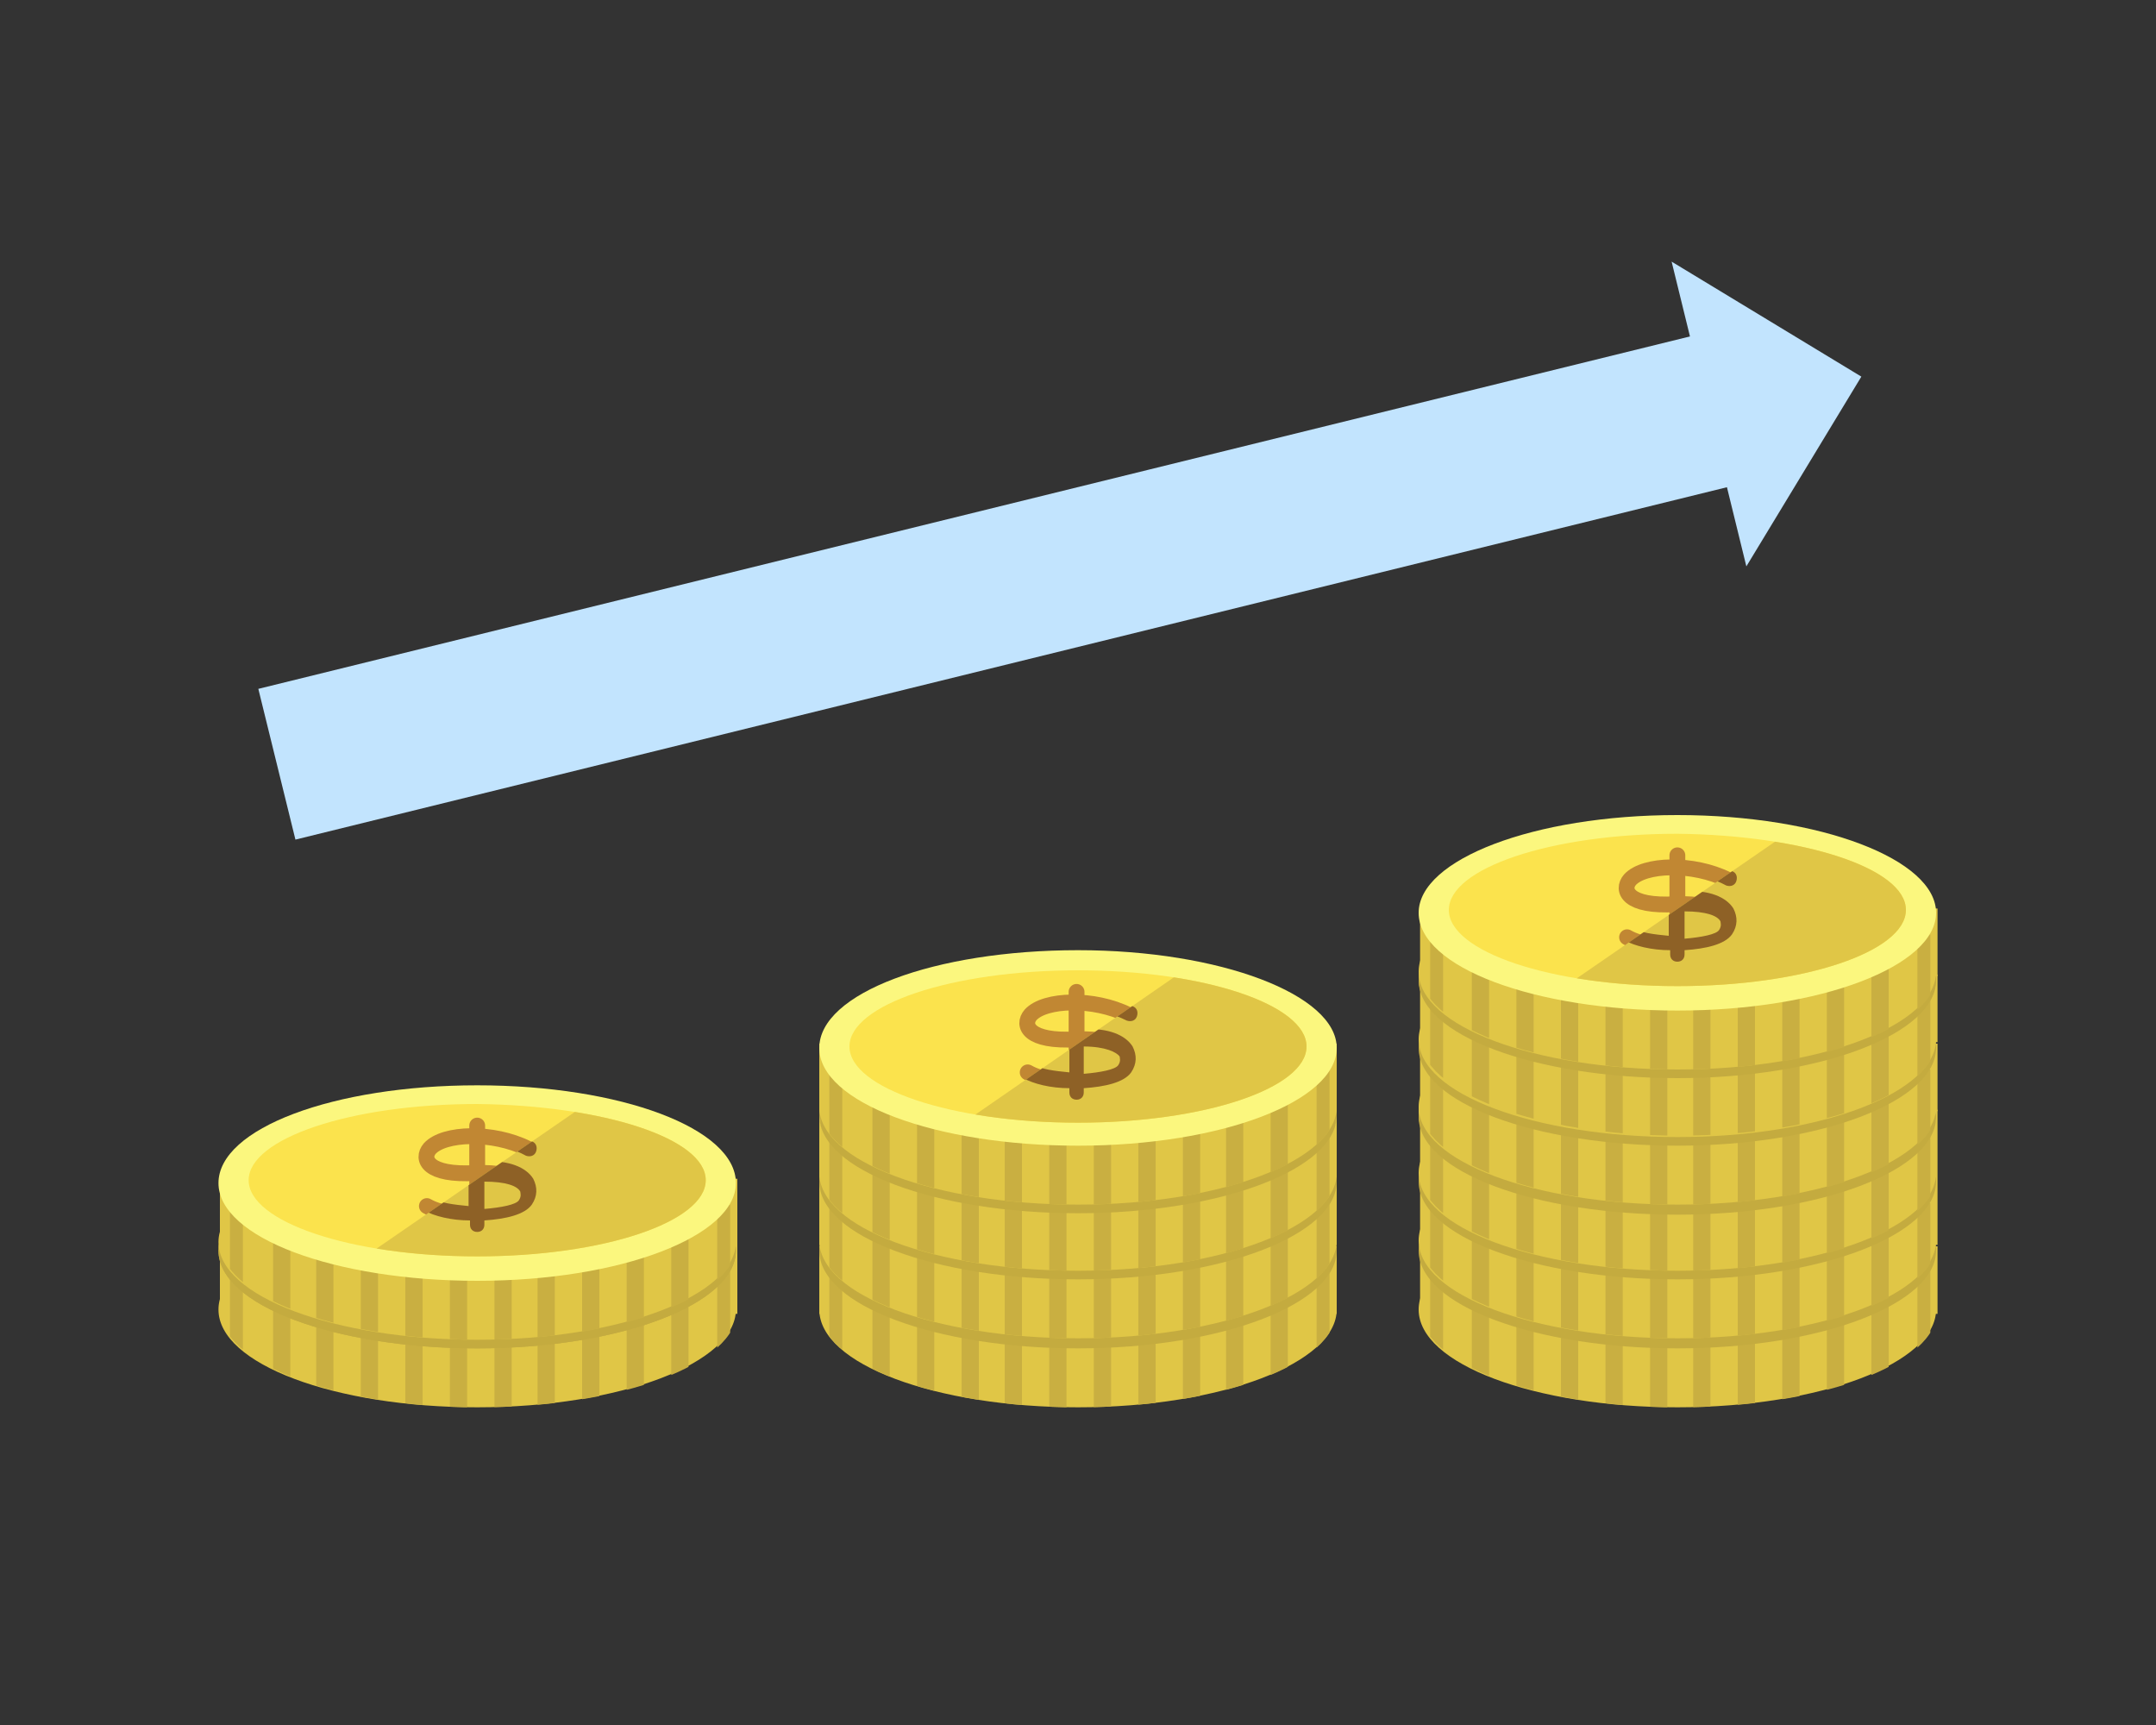 <?xml version="1.0" encoding="utf-8"?>
<!-- Generator: Adobe Illustrator 21.1.0, SVG Export Plug-In . SVG Version: 6.00 Build 0)  -->
<svg version="1.1" id="レイヤー_1" xmlns="http://www.w3.org/2000/svg" xmlns:xlink="http://www.w3.org/1999/xlink" x="0px"
	 y="0px" width="150px" height="120px" viewBox="0 0 150 120" style="enable-background:new 0 0 150 120;" xml:space="preserve">
<rect x="0" y="0" width="150" height="120" fill="#333333" stroke="none"/>
<style type="text/css">
	.st0{fill:#E0C646;}
	.st1{clip-path:url(#SVGID_2_);fill:#C9AF41;}
	.st2{clip-path:url(#SVGID_4_);fill:#C9AF41;}
	.st3{clip-path:url(#SVGID_6_);fill:#C9AF41;}
	.st4{clip-path:url(#SVGID_8_);fill:#C9AF41;}
	.st5{clip-path:url(#SVGID_10_);fill:#C9AF41;}
	.st6{clip-path:url(#SVGID_12_);fill:#C9AF41;}
	.st7{clip-path:url(#SVGID_14_);fill:#C9AF41;}
	.st8{clip-path:url(#SVGID_16_);fill:#C9AF41;}
	.st9{clip-path:url(#SVGID_18_);fill:#C9AF41;}
	.st10{clip-path:url(#SVGID_20_);fill:#C9AF41;}
	.st11{clip-path:url(#SVGID_22_);fill:#C9AF41;}
	.st12{clip-path:url(#SVGID_24_);fill:#C9AF41;}
	.st13{fill:#C4AB3F;}
	.st14{clip-path:url(#SVGID_26_);fill:#C9AF41;}
	.st15{clip-path:url(#SVGID_28_);fill:#C9AF41;}
	.st16{clip-path:url(#SVGID_30_);fill:#C9AF41;}
	.st17{clip-path:url(#SVGID_32_);fill:#C9AF41;}
	.st18{clip-path:url(#SVGID_34_);fill:#C9AF41;}
	.st19{clip-path:url(#SVGID_36_);fill:#C9AF41;}
	.st20{clip-path:url(#SVGID_38_);fill:#C9AF41;}
	.st21{clip-path:url(#SVGID_40_);fill:#C9AF41;}
	.st22{clip-path:url(#SVGID_42_);fill:#C9AF41;}
	.st23{clip-path:url(#SVGID_44_);fill:#C9AF41;}
	.st24{clip-path:url(#SVGID_46_);fill:#C9AF41;}
	.st25{clip-path:url(#SVGID_48_);fill:#C9AF41;}
	.st26{clip-path:url(#SVGID_50_);fill:#C9AF41;}
	.st27{clip-path:url(#SVGID_52_);fill:#C9AF41;}
	.st28{clip-path:url(#SVGID_54_);fill:#C9AF41;}
	.st29{clip-path:url(#SVGID_56_);fill:#C9AF41;}
	.st30{clip-path:url(#SVGID_58_);fill:#C9AF41;}
	.st31{clip-path:url(#SVGID_60_);fill:#C9AF41;}
	.st32{clip-path:url(#SVGID_62_);fill:#C9AF41;}
	.st33{clip-path:url(#SVGID_64_);fill:#C9AF41;}
	.st34{clip-path:url(#SVGID_66_);fill:#C9AF41;}
	.st35{clip-path:url(#SVGID_68_);fill:#C9AF41;}
	.st36{clip-path:url(#SVGID_70_);fill:#C9AF41;}
	.st37{clip-path:url(#SVGID_72_);fill:#C9AF41;}
	.st38{fill:#FBF77E;}
	.st39{fill:#FBE34D;}
	.st40{clip-path:url(#SVGID_74_);fill:#E0C646;}
	.st41{clip-path:url(#SVGID_76_);fill:#8E6126;}
	.st42{clip-path:url(#SVGID_78_);fill:#8E6126;}
	.st43{clip-path:url(#SVGID_80_);fill:#8E6126;}
	.st44{clip-path:url(#SVGID_82_);fill:#C9AF41;}
	.st45{clip-path:url(#SVGID_84_);fill:#C9AF41;}
	.st46{clip-path:url(#SVGID_86_);fill:#C9AF41;}
	.st47{clip-path:url(#SVGID_88_);fill:#C9AF41;}
	.st48{clip-path:url(#SVGID_90_);fill:#C9AF41;}
	.st49{clip-path:url(#SVGID_92_);fill:#C9AF41;}
	.st50{clip-path:url(#SVGID_94_);fill:#C9AF41;}
	.st51{clip-path:url(#SVGID_96_);fill:#C9AF41;}
	.st52{clip-path:url(#SVGID_98_);fill:#C9AF41;}
	.st53{clip-path:url(#SVGID_100_);fill:#C9AF41;}
	.st54{clip-path:url(#SVGID_102_);fill:#C9AF41;}
	.st55{clip-path:url(#SVGID_104_);fill:#C9AF41;}
	.st56{clip-path:url(#SVGID_106_);fill:#C9AF41;}
	.st57{clip-path:url(#SVGID_108_);fill:#C9AF41;}
	.st58{clip-path:url(#SVGID_110_);fill:#C9AF41;}
	.st59{clip-path:url(#SVGID_112_);fill:#C9AF41;}
	.st60{clip-path:url(#SVGID_114_);fill:#C9AF41;}
	.st61{clip-path:url(#SVGID_116_);fill:#C9AF41;}
	.st62{clip-path:url(#SVGID_118_);fill:#C9AF41;}
	.st63{clip-path:url(#SVGID_120_);fill:#C9AF41;}
	.st64{clip-path:url(#SVGID_122_);fill:#C9AF41;}
	.st65{clip-path:url(#SVGID_124_);fill:#C9AF41;}
	.st66{clip-path:url(#SVGID_126_);fill:#C9AF41;}
	.st67{clip-path:url(#SVGID_128_);fill:#C9AF41;}
	.st68{clip-path:url(#SVGID_130_);fill:#C9AF41;}
	.st69{clip-path:url(#SVGID_132_);fill:#C9AF41;}
	.st70{clip-path:url(#SVGID_134_);fill:#C9AF41;}
	.st71{clip-path:url(#SVGID_136_);fill:#C9AF41;}
	.st72{clip-path:url(#SVGID_138_);fill:#C9AF41;}
	.st73{clip-path:url(#SVGID_140_);fill:#C9AF41;}
	.st74{clip-path:url(#SVGID_142_);fill:#C9AF41;}
	.st75{clip-path:url(#SVGID_144_);fill:#C9AF41;}
	.st76{clip-path:url(#SVGID_146_);fill:#C9AF41;}
	.st77{clip-path:url(#SVGID_148_);fill:#C9AF41;}
	.st78{clip-path:url(#SVGID_150_);fill:#C9AF41;}
	.st79{clip-path:url(#SVGID_152_);fill:#C9AF41;}
	.st80{fill:none;stroke:#C18733;stroke-width:1.101;stroke-linecap:round;stroke-linejoin:round;stroke-miterlimit:10;}
	.st81{clip-path:url(#SVGID_154_);fill:#E0C646;}
	.st82{clip-path:url(#SVGID_156_);fill:#8E6126;}
	.st83{clip-path:url(#SVGID_158_);fill:#C9AF41;}
	.st84{clip-path:url(#SVGID_160_);fill:#C9AF41;}
	.st85{clip-path:url(#SVGID_162_);fill:#C9AF41;}
	.st86{clip-path:url(#SVGID_164_);fill:#C9AF41;}
	.st87{clip-path:url(#SVGID_166_);fill:#C9AF41;}
	.st88{clip-path:url(#SVGID_168_);fill:#C9AF41;}
	.st89{clip-path:url(#SVGID_170_);fill:#C9AF41;}
	.st90{clip-path:url(#SVGID_172_);fill:#C9AF41;}
	.st91{clip-path:url(#SVGID_174_);fill:#C9AF41;}
	.st92{clip-path:url(#SVGID_176_);fill:#C9AF41;}
	.st93{clip-path:url(#SVGID_178_);fill:#C9AF41;}
	.st94{clip-path:url(#SVGID_180_);fill:#C9AF41;}
	.st95{clip-path:url(#SVGID_182_);fill:#C9AF41;}
	.st96{clip-path:url(#SVGID_184_);fill:#C9AF41;}
	.st97{clip-path:url(#SVGID_186_);fill:#C9AF41;}
	.st98{clip-path:url(#SVGID_188_);fill:#C9AF41;}
	.st99{clip-path:url(#SVGID_190_);fill:#C9AF41;}
	.st100{clip-path:url(#SVGID_192_);fill:#C9AF41;}
	.st101{clip-path:url(#SVGID_194_);fill:#C9AF41;}
	.st102{clip-path:url(#SVGID_196_);fill:#C9AF41;}
	.st103{clip-path:url(#SVGID_198_);fill:#C9AF41;}
	.st104{clip-path:url(#SVGID_200_);fill:#C9AF41;}
	.st105{clip-path:url(#SVGID_202_);fill:#C9AF41;}
	.st106{clip-path:url(#SVGID_204_);fill:#C9AF41;}
	.st107{clip-path:url(#SVGID_206_);fill:#E0C646;}
	.st108{clip-path:url(#SVGID_208_);fill:#8E6126;}
	.st109{clip-path:url(#SVGID_210_);fill:#C9AF41;}
	.st110{clip-path:url(#SVGID_212_);fill:#C9AF41;}
	.st111{clip-path:url(#SVGID_214_);fill:#C9AF41;}
	.st112{clip-path:url(#SVGID_216_);fill:#C9AF41;}
	.st113{clip-path:url(#SVGID_218_);fill:#C9AF41;}
	.st114{clip-path:url(#SVGID_220_);fill:#C9AF41;}
	.st115{clip-path:url(#SVGID_222_);fill:#C9AF41;}
	.st116{clip-path:url(#SVGID_224_);fill:#C9AF41;}
	.st117{clip-path:url(#SVGID_226_);fill:#C9AF41;}
	.st118{clip-path:url(#SVGID_228_);fill:#C9AF41;}
	.st119{clip-path:url(#SVGID_230_);fill:#C9AF41;}
	.st120{clip-path:url(#SVGID_232_);fill:#C9AF41;}
	.st121{clip-path:url(#SVGID_234_);fill:#C9AF41;}
	.st122{clip-path:url(#SVGID_236_);fill:#C9AF41;}
	.st123{clip-path:url(#SVGID_238_);fill:#C9AF41;}
	.st124{clip-path:url(#SVGID_240_);fill:#C9AF41;}
	.st125{clip-path:url(#SVGID_242_);fill:#C9AF41;}
	.st126{clip-path:url(#SVGID_244_);fill:#C9AF41;}
	.st127{clip-path:url(#SVGID_246_);fill:#C9AF41;}
	.st128{clip-path:url(#SVGID_248_);fill:#C9AF41;}
	.st129{clip-path:url(#SVGID_250_);fill:#C9AF41;}
	.st130{clip-path:url(#SVGID_252_);fill:#C9AF41;}
	.st131{clip-path:url(#SVGID_254_);fill:#C9AF41;}
	.st132{clip-path:url(#SVGID_256_);fill:#C9AF41;}
	.st133{clip-path:url(#SVGID_258_);fill:#C9AF41;}
	.st134{clip-path:url(#SVGID_260_);fill:#C9AF41;}
	.st135{clip-path:url(#SVGID_262_);fill:#C9AF41;}
	.st136{clip-path:url(#SVGID_264_);fill:#C9AF41;}
	.st137{clip-path:url(#SVGID_266_);fill:#C9AF41;}
	.st138{clip-path:url(#SVGID_268_);fill:#C9AF41;}
	.st139{clip-path:url(#SVGID_270_);fill:#C9AF41;}
	.st140{clip-path:url(#SVGID_272_);fill:#C9AF41;}
	.st141{clip-path:url(#SVGID_274_);fill:#C9AF41;}
	.st142{clip-path:url(#SVGID_276_);fill:#C9AF41;}
	.st143{clip-path:url(#SVGID_278_);fill:#C9AF41;}
	.st144{clip-path:url(#SVGID_280_);fill:#C9AF41;}
	.st145{clip-path:url(#SVGID_282_);fill:#E0C646;}
	.st146{fill:#C18733;}
	.st147{clip-path:url(#SVGID_284_);fill:#8E6126;}
	.st148{clip-path:url(#SVGID_286_);fill:#8E6126;}
	.st149{clip-path:url(#SVGID_288_);fill:#8E6126;}
	.st150{clip-path:url(#SVGID_290_);fill:#C9AF41;}
	.st151{clip-path:url(#SVGID_292_);fill:#C9AF41;}
	.st152{clip-path:url(#SVGID_294_);fill:#C9AF41;}
	.st153{clip-path:url(#SVGID_296_);fill:#C9AF41;}
	.st154{clip-path:url(#SVGID_298_);fill:#C9AF41;}
	.st155{clip-path:url(#SVGID_300_);fill:#C9AF41;}
	.st156{clip-path:url(#SVGID_302_);fill:#C9AF41;}
	.st157{clip-path:url(#SVGID_304_);fill:#C9AF41;}
	.st158{clip-path:url(#SVGID_306_);fill:#C9AF41;}
	.st159{clip-path:url(#SVGID_308_);fill:#C9AF41;}
	.st160{clip-path:url(#SVGID_310_);fill:#C9AF41;}
	.st161{clip-path:url(#SVGID_312_);fill:#C9AF41;}
	.st162{clip-path:url(#SVGID_314_);fill:#E0C646;}
	.st163{clip-path:url(#SVGID_316_);fill:#8E6126;}
	.st164{fill:#C2E4FE;}
	.st165{fill:none;}
</style>
<g id="txt">
</g>
<g id="design">
	<g>
		<path class="st0" d="M134.7,91.1c0,3.7-8,6.8-18,6.8c-9.9,0-18-3-18-6.8s8-6.8,18-6.8C126.7,84.3,134.7,87.3,134.7,91.1"/>
		<rect x="98.8" y="86.7" class="st0" width="36" height="4.7"/>
		<g>
			<g>
				<defs>
					<path id="SVGID_1_" d="M98.8,80.8v10l0,0c0,0.1,0,0.2,0,0.3c0,3.7,8,6.8,18,6.8c9.9,0,18-3,18-6.8c0-0.1,0-0.2,0-0.3l0,0v-10
						H98.8z"/>
				</defs>
				<clipPath id="SVGID_2_">
					<use xlink:href="#SVGID_1_"  style="overflow:visible;"/>
				</clipPath>
				<rect x="117.8" y="88.4" class="st1" width="1.2" height="11.2"/>
			</g>
			<g>
				<defs>
					<path id="SVGID_3_" d="M98.8,80.8v10l0,0c0,0.1,0,0.2,0,0.3c0,3.7,8,6.8,18,6.8c9.9,0,18-3,18-6.8c0-0.1,0-0.2,0-0.3l0,0v-10
						H98.8z"/>
				</defs>
				<clipPath id="SVGID_4_">
					<use xlink:href="#SVGID_3_"  style="overflow:visible;"/>
				</clipPath>
				<rect x="120.9" y="88.4" class="st2" width="1.2" height="11.2"/>
			</g>
			<g>
				<defs>
					<path id="SVGID_5_" d="M98.8,80.8v10l0,0c0,0.1,0,0.2,0,0.3c0,3.7,8,6.8,18,6.8c9.9,0,18-3,18-6.8c0-0.1,0-0.2,0-0.3l0,0v-10
						H98.8z"/>
				</defs>
				<clipPath id="SVGID_6_">
					<use xlink:href="#SVGID_5_"  style="overflow:visible;"/>
				</clipPath>
				<rect x="124" y="88.4" class="st3" width="1.2" height="11.2"/>
			</g>
			<g>
				<defs>
					<path id="SVGID_7_" d="M98.8,80.8v10l0,0c0,0.1,0,0.2,0,0.3c0,3.7,8,6.8,18,6.8c9.9,0,18-3,18-6.8c0-0.1,0-0.2,0-0.3l0,0v-10
						H98.8z"/>
				</defs>
				<clipPath id="SVGID_8_">
					<use xlink:href="#SVGID_7_"  style="overflow:visible;"/>
				</clipPath>
				<rect x="127.1" y="88.4" class="st4" width="1.2" height="11.2"/>
			</g>
			<g>
				<defs>
					<path id="SVGID_9_" d="M98.8,80.8v10l0,0c0,0.1,0,0.2,0,0.3c0,3.7,8,6.8,18,6.8c9.9,0,18-3,18-6.8c0-0.1,0-0.2,0-0.3l0,0v-10
						H98.8z"/>
				</defs>
				<clipPath id="SVGID_10_">
					<use xlink:href="#SVGID_9_"  style="overflow:visible;"/>
				</clipPath>
				<rect x="130.2" y="88.4" class="st5" width="1.2" height="11.2"/>
			</g>
			<g>
				<defs>
					<path id="SVGID_11_" d="M98.8,80.8v10l0,0c0,0.1,0,0.2,0,0.3c0,3.7,8,6.8,18,6.8c9.9,0,18-3,18-6.8c0-0.1,0-0.2,0-0.3l0,0v-10
						H98.8z"/>
				</defs>
				<clipPath id="SVGID_12_">
					<use xlink:href="#SVGID_11_"  style="overflow:visible;"/>
				</clipPath>
				<rect x="133.4" y="88.4" class="st6" width="0.9" height="11.2"/>
			</g>
			<g>
				<defs>
					<path id="SVGID_13_" d="M98.8,80.8v10l0,0c0,0.1,0,0.2,0,0.3c0,3.7,8,6.8,18,6.8c9.9,0,18-3,18-6.8c0-0.1,0-0.2,0-0.3l0,0v-10
						H98.8z"/>
				</defs>
				<clipPath id="SVGID_14_">
					<use xlink:href="#SVGID_13_"  style="overflow:visible;"/>
				</clipPath>
				<rect x="99.5" y="88.4" class="st7" width="0.9" height="11.2"/>
			</g>
			<g>
				<defs>
					<path id="SVGID_15_" d="M98.8,80.8v10l0,0c0,0.1,0,0.2,0,0.3c0,3.7,8,6.8,18,6.8c9.9,0,18-3,18-6.8c0-0.1,0-0.2,0-0.3l0,0v-10
						H98.8z"/>
				</defs>
				<clipPath id="SVGID_16_">
					<use xlink:href="#SVGID_15_"  style="overflow:visible;"/>
				</clipPath>
				<rect x="102.4" y="88.4" class="st8" width="1.2" height="11.2"/>
			</g>
			<g>
				<defs>
					<path id="SVGID_17_" d="M98.8,80.8v10l0,0c0,0.1,0,0.2,0,0.3c0,3.7,8,6.8,18,6.8c9.9,0,18-3,18-6.8c0-0.1,0-0.2,0-0.3l0,0v-10
						H98.8z"/>
				</defs>
				<clipPath id="SVGID_18_">
					<use xlink:href="#SVGID_17_"  style="overflow:visible;"/>
				</clipPath>
				<rect x="105.5" y="88.4" class="st9" width="1.2" height="11.2"/>
			</g>
			<g>
				<defs>
					<path id="SVGID_19_" d="M98.8,80.8v10l0,0c0,0.1,0,0.2,0,0.3c0,3.7,8,6.8,18,6.8c9.9,0,18-3,18-6.8c0-0.1,0-0.2,0-0.3l0,0v-10
						H98.8z"/>
				</defs>
				<clipPath id="SVGID_20_">
					<use xlink:href="#SVGID_19_"  style="overflow:visible;"/>
				</clipPath>
				<rect x="108.6" y="88.4" class="st10" width="1.2" height="11.2"/>
			</g>
			<g>
				<defs>
					<path id="SVGID_21_" d="M98.8,80.8v10l0,0c0,0.1,0,0.2,0,0.3c0,3.7,8,6.8,18,6.8c9.9,0,18-3,18-6.8c0-0.1,0-0.2,0-0.3l0,0v-10
						H98.8z"/>
				</defs>
				<clipPath id="SVGID_22_">
					<use xlink:href="#SVGID_21_"  style="overflow:visible;"/>
				</clipPath>
				<rect x="111.7" y="88.4" class="st11" width="1.2" height="11.2"/>
			</g>
			<g>
				<defs>
					<path id="SVGID_23_" d="M98.8,80.8v10l0,0c0,0.1,0,0.2,0,0.3c0,3.7,8,6.8,18,6.8c9.9,0,18-3,18-6.8c0-0.1,0-0.2,0-0.3l0,0v-10
						H98.8z"/>
				</defs>
				<clipPath id="SVGID_24_">
					<use xlink:href="#SVGID_23_"  style="overflow:visible;"/>
				</clipPath>
				<rect x="114.8" y="88.4" class="st12" width="1.2" height="11.2"/>
			</g>
		</g>
		<path class="st13" d="M134.7,87c0,3.7-8,6.8-18,6.8c-9.9,0-18-3-18-6.8c0-3.7,8-6.8,18-6.8S134.7,83.2,134.7,87"/>
		<path class="st0" d="M134.7,86.3c0,3.7-8,6.8-18,6.8c-9.9,0-18-3-18-6.8s8-6.8,18-6.8S134.7,82.6,134.7,86.3"/>
		<rect x="98.8" y="81.9" class="st0" width="36" height="4.7"/>
		<g>
			<g>
				<defs>
					<path id="SVGID_25_" d="M98.8,76v10l0,0c0,0.1,0,0.2,0,0.3c0,3.7,8,6.8,18,6.8c9.9,0,18-3,18-6.8c0-0.1,0-0.2,0-0.3l0,0V76
						H98.8z"/>
				</defs>
				<clipPath id="SVGID_26_">
					<use xlink:href="#SVGID_25_"  style="overflow:visible;"/>
				</clipPath>
				<rect x="117.8" y="83.7" class="st14" width="1.2" height="11.2"/>
			</g>
			<g>
				<defs>
					<path id="SVGID_27_" d="M98.8,76v10l0,0c0,0.1,0,0.2,0,0.3c0,3.7,8,6.8,18,6.8c9.9,0,18-3,18-6.8c0-0.1,0-0.2,0-0.3l0,0V76
						H98.8z"/>
				</defs>
				<clipPath id="SVGID_28_">
					<use xlink:href="#SVGID_27_"  style="overflow:visible;"/>
				</clipPath>
				<rect x="120.9" y="83.7" class="st15" width="1.2" height="11.2"/>
			</g>
			<g>
				<defs>
					<path id="SVGID_29_" d="M98.8,76v10l0,0c0,0.1,0,0.2,0,0.3c0,3.7,8,6.8,18,6.8c9.9,0,18-3,18-6.8c0-0.1,0-0.2,0-0.3l0,0V76
						H98.8z"/>
				</defs>
				<clipPath id="SVGID_30_">
					<use xlink:href="#SVGID_29_"  style="overflow:visible;"/>
				</clipPath>
				<rect x="124" y="83.7" class="st16" width="1.2" height="11.2"/>
			</g>
			<g>
				<defs>
					<path id="SVGID_31_" d="M98.8,76v10l0,0c0,0.1,0,0.2,0,0.3c0,3.7,8,6.8,18,6.8c9.9,0,18-3,18-6.8c0-0.1,0-0.2,0-0.3l0,0V76
						H98.8z"/>
				</defs>
				<clipPath id="SVGID_32_">
					<use xlink:href="#SVGID_31_"  style="overflow:visible;"/>
				</clipPath>
				<rect x="127.1" y="83.7" class="st17" width="1.2" height="11.2"/>
			</g>
			<g>
				<defs>
					<path id="SVGID_33_" d="M98.8,76v10l0,0c0,0.1,0,0.2,0,0.3c0,3.7,8,6.8,18,6.8c9.9,0,18-3,18-6.8c0-0.1,0-0.2,0-0.3l0,0V76
						H98.8z"/>
				</defs>
				<clipPath id="SVGID_34_">
					<use xlink:href="#SVGID_33_"  style="overflow:visible;"/>
				</clipPath>
				<rect x="130.2" y="83.7" class="st18" width="1.2" height="11.2"/>
			</g>
			<g>
				<defs>
					<path id="SVGID_35_" d="M98.8,76v10l0,0c0,0.1,0,0.2,0,0.3c0,3.7,8,6.8,18,6.8c9.9,0,18-3,18-6.8c0-0.1,0-0.2,0-0.3l0,0V76
						H98.8z"/>
				</defs>
				<clipPath id="SVGID_36_">
					<use xlink:href="#SVGID_35_"  style="overflow:visible;"/>
				</clipPath>
				<rect x="133.4" y="83.7" class="st19" width="0.9" height="11.2"/>
			</g>
			<g>
				<defs>
					<path id="SVGID_37_" d="M98.8,76v10l0,0c0,0.1,0,0.2,0,0.3c0,3.7,8,6.8,18,6.8c9.9,0,18-3,18-6.8c0-0.1,0-0.2,0-0.3l0,0V76
						H98.8z"/>
				</defs>
				<clipPath id="SVGID_38_">
					<use xlink:href="#SVGID_37_"  style="overflow:visible;"/>
				</clipPath>
				<rect x="99.5" y="83.7" class="st20" width="0.9" height="11.2"/>
			</g>
			<g>
				<defs>
					<path id="SVGID_39_" d="M98.8,76v10l0,0c0,0.1,0,0.2,0,0.3c0,3.7,8,6.8,18,6.8c9.9,0,18-3,18-6.8c0-0.1,0-0.2,0-0.3l0,0V76
						H98.8z"/>
				</defs>
				<clipPath id="SVGID_40_">
					<use xlink:href="#SVGID_39_"  style="overflow:visible;"/>
				</clipPath>
				<rect x="102.4" y="83.7" class="st21" width="1.2" height="11.2"/>
			</g>
			<g>
				<defs>
					<path id="SVGID_41_" d="M98.8,76v10l0,0c0,0.1,0,0.2,0,0.3c0,3.7,8,6.8,18,6.8c9.9,0,18-3,18-6.8c0-0.1,0-0.2,0-0.3l0,0V76
						H98.8z"/>
				</defs>
				<clipPath id="SVGID_42_">
					<use xlink:href="#SVGID_41_"  style="overflow:visible;"/>
				</clipPath>
				<rect x="105.5" y="83.7" class="st22" width="1.2" height="11.2"/>
			</g>
			<g>
				<defs>
					<path id="SVGID_43_" d="M98.8,76v10l0,0c0,0.1,0,0.2,0,0.3c0,3.7,8,6.8,18,6.8c9.9,0,18-3,18-6.8c0-0.1,0-0.2,0-0.3l0,0V76
						H98.8z"/>
				</defs>
				<clipPath id="SVGID_44_">
					<use xlink:href="#SVGID_43_"  style="overflow:visible;"/>
				</clipPath>
				<rect x="108.6" y="83.7" class="st23" width="1.2" height="11.2"/>
			</g>
			<g>
				<defs>
					<path id="SVGID_45_" d="M98.8,76v10l0,0c0,0.1,0,0.2,0,0.3c0,3.7,8,6.8,18,6.8c9.9,0,18-3,18-6.8c0-0.1,0-0.2,0-0.3l0,0V76
						H98.8z"/>
				</defs>
				<clipPath id="SVGID_46_">
					<use xlink:href="#SVGID_45_"  style="overflow:visible;"/>
				</clipPath>
				<rect x="111.7" y="83.7" class="st24" width="1.2" height="11.2"/>
			</g>
			<g>
				<defs>
					<path id="SVGID_47_" d="M98.8,76v10l0,0c0,0.1,0,0.2,0,0.3c0,3.7,8,6.8,18,6.8c9.9,0,18-3,18-6.8c0-0.1,0-0.2,0-0.3l0,0V76
						H98.8z"/>
				</defs>
				<clipPath id="SVGID_48_">
					<use xlink:href="#SVGID_47_"  style="overflow:visible;"/>
				</clipPath>
				<rect x="114.8" y="83.7" class="st25" width="1.2" height="11.2"/>
			</g>
		</g>
		<path class="st13" d="M134.7,82.2c0,3.7-8,6.8-18,6.8c-9.9,0-18-3-18-6.8c0-3.7,8-6.8,18-6.8C126.7,75.4,134.7,78.4,134.7,82.2"/>
		<path class="st0" d="M134.7,81.6c0,3.7-8,6.8-18,6.8c-9.9,0-18-3-18-6.8s8-6.8,18-6.8C126.7,74.8,134.7,77.9,134.7,81.6"/>
		<rect x="98.8" y="77.2" class="st0" width="36" height="4.7"/>
		<g>
			<g>
				<defs>
					<path id="SVGID_49_" d="M98.8,71.3v10l0,0c0,0.1,0,0.2,0,0.3c0,3.7,8,6.8,18,6.8c9.9,0,18-3,18-6.8c0-0.1,0-0.2,0-0.3l0,0v-10
						H98.8z"/>
				</defs>
				<clipPath id="SVGID_50_">
					<use xlink:href="#SVGID_49_"  style="overflow:visible;"/>
				</clipPath>
				<rect x="117.8" y="78.9" class="st26" width="1.2" height="11.2"/>
			</g>
			<g>
				<defs>
					<path id="SVGID_51_" d="M98.8,71.3v10l0,0c0,0.1,0,0.2,0,0.3c0,3.7,8,6.8,18,6.8c9.9,0,18-3,18-6.8c0-0.1,0-0.2,0-0.3l0,0v-10
						H98.8z"/>
				</defs>
				<clipPath id="SVGID_52_">
					<use xlink:href="#SVGID_51_"  style="overflow:visible;"/>
				</clipPath>
				<rect x="120.9" y="78.9" class="st27" width="1.2" height="11.2"/>
			</g>
			<g>
				<defs>
					<path id="SVGID_53_" d="M98.8,71.3v10l0,0c0,0.1,0,0.2,0,0.3c0,3.7,8,6.8,18,6.8c9.9,0,18-3,18-6.8c0-0.1,0-0.2,0-0.3l0,0v-10
						H98.8z"/>
				</defs>
				<clipPath id="SVGID_54_">
					<use xlink:href="#SVGID_53_"  style="overflow:visible;"/>
				</clipPath>
				<rect x="124" y="78.9" class="st28" width="1.2" height="11.2"/>
			</g>
			<g>
				<defs>
					<path id="SVGID_55_" d="M98.8,71.3v10l0,0c0,0.1,0,0.2,0,0.3c0,3.7,8,6.8,18,6.8c9.9,0,18-3,18-6.8c0-0.1,0-0.2,0-0.3l0,0v-10
						H98.8z"/>
				</defs>
				<clipPath id="SVGID_56_">
					<use xlink:href="#SVGID_55_"  style="overflow:visible;"/>
				</clipPath>
				<rect x="127.1" y="78.9" class="st29" width="1.2" height="11.2"/>
			</g>
			<g>
				<defs>
					<path id="SVGID_57_" d="M98.8,71.3v10l0,0c0,0.1,0,0.2,0,0.3c0,3.7,8,6.8,18,6.8c9.9,0,18-3,18-6.8c0-0.1,0-0.2,0-0.3l0,0v-10
						H98.8z"/>
				</defs>
				<clipPath id="SVGID_58_">
					<use xlink:href="#SVGID_57_"  style="overflow:visible;"/>
				</clipPath>
				<rect x="130.2" y="78.9" class="st30" width="1.2" height="11.2"/>
			</g>
			<g>
				<defs>
					<path id="SVGID_59_" d="M98.8,71.3v10l0,0c0,0.1,0,0.2,0,0.3c0,3.7,8,6.8,18,6.8c9.9,0,18-3,18-6.8c0-0.1,0-0.2,0-0.3l0,0v-10
						H98.8z"/>
				</defs>
				<clipPath id="SVGID_60_">
					<use xlink:href="#SVGID_59_"  style="overflow:visible;"/>
				</clipPath>
				<rect x="133.4" y="78.9" class="st31" width="0.9" height="11.2"/>
			</g>
			<g>
				<defs>
					<path id="SVGID_61_" d="M98.8,71.3v10l0,0c0,0.1,0,0.2,0,0.3c0,3.7,8,6.8,18,6.8c9.9,0,18-3,18-6.8c0-0.1,0-0.2,0-0.3l0,0v-10
						H98.8z"/>
				</defs>
				<clipPath id="SVGID_62_">
					<use xlink:href="#SVGID_61_"  style="overflow:visible;"/>
				</clipPath>
				<rect x="99.5" y="78.9" class="st32" width="0.9" height="11.2"/>
			</g>
			<g>
				<defs>
					<path id="SVGID_63_" d="M98.8,71.3v10l0,0c0,0.1,0,0.2,0,0.3c0,3.7,8,6.8,18,6.8c9.9,0,18-3,18-6.8c0-0.1,0-0.2,0-0.3l0,0v-10
						H98.8z"/>
				</defs>
				<clipPath id="SVGID_64_">
					<use xlink:href="#SVGID_63_"  style="overflow:visible;"/>
				</clipPath>
				<rect x="102.4" y="78.9" class="st33" width="1.2" height="11.2"/>
			</g>
			<g>
				<defs>
					<path id="SVGID_65_" d="M98.8,71.3v10l0,0c0,0.1,0,0.2,0,0.3c0,3.7,8,6.8,18,6.8c9.9,0,18-3,18-6.8c0-0.1,0-0.2,0-0.3l0,0v-10
						H98.8z"/>
				</defs>
				<clipPath id="SVGID_66_">
					<use xlink:href="#SVGID_65_"  style="overflow:visible;"/>
				</clipPath>
				<rect x="105.5" y="78.9" class="st34" width="1.2" height="11.2"/>
			</g>
			<g>
				<defs>
					<path id="SVGID_67_" d="M98.8,71.3v10l0,0c0,0.1,0,0.2,0,0.3c0,3.7,8,6.8,18,6.8c9.9,0,18-3,18-6.8c0-0.1,0-0.2,0-0.3l0,0v-10
						H98.8z"/>
				</defs>
				<clipPath id="SVGID_68_">
					<use xlink:href="#SVGID_67_"  style="overflow:visible;"/>
				</clipPath>
				<rect x="108.6" y="78.9" class="st35" width="1.2" height="11.2"/>
			</g>
			<g>
				<defs>
					<path id="SVGID_69_" d="M98.8,71.3v10l0,0c0,0.1,0,0.2,0,0.3c0,3.7,8,6.8,18,6.8c9.9,0,18-3,18-6.8c0-0.1,0-0.2,0-0.3l0,0v-10
						H98.8z"/>
				</defs>
				<clipPath id="SVGID_70_">
					<use xlink:href="#SVGID_69_"  style="overflow:visible;"/>
				</clipPath>
				<rect x="111.7" y="78.9" class="st36" width="1.2" height="11.2"/>
			</g>
			<g>
				<defs>
					<path id="SVGID_71_" d="M98.8,71.3v10l0,0c0,0.1,0,0.2,0,0.3c0,3.7,8,6.8,18,6.8c9.9,0,18-3,18-6.8c0-0.1,0-0.2,0-0.3l0,0v-10
						H98.8z"/>
				</defs>
				<clipPath id="SVGID_72_">
					<use xlink:href="#SVGID_71_"  style="overflow:visible;"/>
				</clipPath>
				<rect x="114.8" y="78.9" class="st37" width="1.2" height="11.2"/>
			</g>
		</g>
		<path class="st38" d="M134.7,77.5c0,3.7-8,6.8-18,6.8c-9.9,0-18-3-18-6.8c0-3.7,8-6.8,18-6.8S134.7,73.7,134.7,77.5"/>
		<path class="st39" d="M132.6,77.3c0,2.9-7.1,5.3-15.9,5.3s-15.9-2.4-15.9-5.3s7.1-5.3,15.9-5.3C125.5,72.1,132.6,74.4,132.6,77.3"
			/>
		<g>
			<g>
				<defs>
					<polygon id="SVGID_73_" points="100.5,88.4 133,88.4 133,66 					"/>
				</defs>
				<clipPath id="SVGID_74_">
					<use xlink:href="#SVGID_73_"  style="overflow:visible;"/>
				</clipPath>
				<path class="st40" d="M132.6,77.3c0,2.9-7.1,5.3-15.9,5.3s-15.9-2.4-15.9-5.3s7.1-5.3,15.9-5.3
					C125.5,72.1,132.6,74.4,132.6,77.3"/>
			</g>
		</g>
		<g>
			<g>
				<defs>
					<polygon id="SVGID_75_" points="100.5,88.4 133,88.4 133,66 					"/>
				</defs>
				<clipPath id="SVGID_76_">
					<use xlink:href="#SVGID_75_"  style="overflow:visible;"/>
				</clipPath>
				<path class="st41" d="M121.2,77h-8.6c-0.3,0-0.6-0.3-0.6-0.6c0-0.3,0.3-0.6,0.6-0.6h8.6c0.3,0,0.6,0.3,0.6,0.6
					C121.7,76.7,121.5,77,121.2,77"/>
			</g>
			<g>
				<defs>
					<polygon id="SVGID_77_" points="100.5,88.4 133,88.4 133,66 					"/>
				</defs>
				<clipPath id="SVGID_78_">
					<use xlink:href="#SVGID_77_"  style="overflow:visible;"/>
				</clipPath>
				<path class="st42" d="M121.2,78.9h-8.6c-0.3,0-0.6-0.3-0.6-0.6s0.3-0.6,0.6-0.6h8.6c0.3,0,0.6,0.3,0.6,0.6
					S121.5,78.9,121.2,78.9"/>
			</g>
			<g>
				<defs>
					<polygon id="SVGID_79_" points="100.5,88.4 133,88.4 133,66 					"/>
				</defs>
				<clipPath id="SVGID_80_">
					<use xlink:href="#SVGID_79_"  style="overflow:visible;"/>
				</clipPath>
				<path class="st43" d="M116.9,81.1c-0.3,0-0.6-0.3-0.6-0.6V76c0-0.3,0.3-0.6,0.6-0.6c0.3,0,0.6,0.3,0.6,0.6v4.5
					C117.5,80.8,117.2,81.1,116.9,81.1"/>
			</g>
		</g>
		<g>
			<path class="st13" d="M134.7,77.7c0,3.7-8,6.8-18,6.8c-9.9,0-18-3-18-6.8c0-3.7,8-6.8,18-6.8C126.7,70.9,134.7,73.9,134.7,77.7"
				/>
			<path class="st0" d="M134.7,77c0,3.7-8,6.8-18,6.8c-9.9,0-18-3-18-6.8s8-6.8,18-6.8S134.7,73.3,134.7,77"/>
			<rect x="98.8" y="72.6" class="st0" width="36" height="4.7"/>
			<g>
				<g>
					<defs>
						<path id="SVGID_81_" d="M98.8,66.7v10l0,0c0,0.1,0,0.2,0,0.3c0,3.7,8,6.8,18,6.8c9.9,0,18-3,18-6.8c0-0.1,0-0.2,0-0.3l0,0v-10
							H98.8z"/>
					</defs>
					<clipPath id="SVGID_82_">
						<use xlink:href="#SVGID_81_"  style="overflow:visible;"/>
					</clipPath>
					<rect x="117.8" y="74.4" class="st44" width="1.2" height="11.2"/>
				</g>
				<g>
					<defs>
						<path id="SVGID_83_" d="M98.8,66.7v10l0,0c0,0.1,0,0.2,0,0.3c0,3.7,8,6.8,18,6.8c9.9,0,18-3,18-6.8c0-0.1,0-0.2,0-0.3l0,0v-10
							H98.8z"/>
					</defs>
					<clipPath id="SVGID_84_">
						<use xlink:href="#SVGID_83_"  style="overflow:visible;"/>
					</clipPath>
					<rect x="120.9" y="74.4" class="st45" width="1.2" height="11.2"/>
				</g>
				<g>
					<defs>
						<path id="SVGID_85_" d="M98.8,66.7v10l0,0c0,0.1,0,0.2,0,0.3c0,3.7,8,6.8,18,6.8c9.9,0,18-3,18-6.8c0-0.1,0-0.2,0-0.3l0,0v-10
							H98.8z"/>
					</defs>
					<clipPath id="SVGID_86_">
						<use xlink:href="#SVGID_85_"  style="overflow:visible;"/>
					</clipPath>
					<rect x="124" y="74.4" class="st46" width="1.2" height="11.2"/>
				</g>
				<g>
					<defs>
						<path id="SVGID_87_" d="M98.8,66.7v10l0,0c0,0.1,0,0.2,0,0.3c0,3.7,8,6.8,18,6.8c9.9,0,18-3,18-6.8c0-0.1,0-0.2,0-0.3l0,0v-10
							H98.8z"/>
					</defs>
					<clipPath id="SVGID_88_">
						<use xlink:href="#SVGID_87_"  style="overflow:visible;"/>
					</clipPath>
					<rect x="127.1" y="74.4" class="st47" width="1.2" height="11.2"/>
				</g>
				<g>
					<defs>
						<path id="SVGID_89_" d="M98.8,66.7v10l0,0c0,0.1,0,0.2,0,0.3c0,3.7,8,6.8,18,6.8c9.9,0,18-3,18-6.8c0-0.1,0-0.2,0-0.3l0,0v-10
							H98.8z"/>
					</defs>
					<clipPath id="SVGID_90_">
						<use xlink:href="#SVGID_89_"  style="overflow:visible;"/>
					</clipPath>
					<rect x="130.2" y="74.4" class="st48" width="1.2" height="11.2"/>
				</g>
				<g>
					<defs>
						<path id="SVGID_91_" d="M98.8,66.7v10l0,0c0,0.1,0,0.2,0,0.3c0,3.7,8,6.8,18,6.8c9.9,0,18-3,18-6.8c0-0.1,0-0.2,0-0.3l0,0v-10
							H98.8z"/>
					</defs>
					<clipPath id="SVGID_92_">
						<use xlink:href="#SVGID_91_"  style="overflow:visible;"/>
					</clipPath>
					<rect x="133.4" y="74.4" class="st49" width="0.9" height="11.2"/>
				</g>
				<g>
					<defs>
						<path id="SVGID_93_" d="M98.8,66.7v10l0,0c0,0.1,0,0.2,0,0.3c0,3.7,8,6.8,18,6.8c9.9,0,18-3,18-6.8c0-0.1,0-0.2,0-0.3l0,0v-10
							H98.8z"/>
					</defs>
					<clipPath id="SVGID_94_">
						<use xlink:href="#SVGID_93_"  style="overflow:visible;"/>
					</clipPath>
					<rect x="99.5" y="74.4" class="st50" width="0.9" height="11.2"/>
				</g>
				<g>
					<defs>
						<path id="SVGID_95_" d="M98.8,66.7v10l0,0c0,0.1,0,0.2,0,0.3c0,3.7,8,6.8,18,6.8c9.9,0,18-3,18-6.8c0-0.1,0-0.2,0-0.3l0,0v-10
							H98.8z"/>
					</defs>
					<clipPath id="SVGID_96_">
						<use xlink:href="#SVGID_95_"  style="overflow:visible;"/>
					</clipPath>
					<rect x="102.4" y="74.4" class="st51" width="1.2" height="11.2"/>
				</g>
				<g>
					<defs>
						<path id="SVGID_97_" d="M98.8,66.7v10l0,0c0,0.1,0,0.2,0,0.3c0,3.7,8,6.8,18,6.8c9.9,0,18-3,18-6.8c0-0.1,0-0.2,0-0.3l0,0v-10
							H98.8z"/>
					</defs>
					<clipPath id="SVGID_98_">
						<use xlink:href="#SVGID_97_"  style="overflow:visible;"/>
					</clipPath>
					<rect x="105.5" y="74.4" class="st52" width="1.2" height="11.2"/>
				</g>
				<g>
					<defs>
						<path id="SVGID_99_" d="M98.8,66.7v10l0,0c0,0.1,0,0.2,0,0.3c0,3.7,8,6.8,18,6.8c9.9,0,18-3,18-6.8c0-0.1,0-0.2,0-0.3l0,0v-10
							H98.8z"/>
					</defs>
					<clipPath id="SVGID_100_">
						<use xlink:href="#SVGID_99_"  style="overflow:visible;"/>
					</clipPath>
					<rect x="108.6" y="74.4" class="st53" width="1.2" height="11.2"/>
				</g>
				<g>
					<defs>
						<path id="SVGID_101_" d="M98.8,66.7v10l0,0c0,0.1,0,0.2,0,0.3c0,3.7,8,6.8,18,6.8c9.9,0,18-3,18-6.8c0-0.1,0-0.2,0-0.3l0,0
							v-10H98.8z"/>
					</defs>
					<clipPath id="SVGID_102_">
						<use xlink:href="#SVGID_101_"  style="overflow:visible;"/>
					</clipPath>
					<rect x="111.7" y="74.4" class="st54" width="1.2" height="11.2"/>
				</g>
				<g>
					<defs>
						<path id="SVGID_103_" d="M98.8,66.7v10l0,0c0,0.1,0,0.2,0,0.3c0,3.7,8,6.8,18,6.8c9.9,0,18-3,18-6.8c0-0.1,0-0.2,0-0.3l0,0
							v-10H98.8z"/>
					</defs>
					<clipPath id="SVGID_104_">
						<use xlink:href="#SVGID_103_"  style="overflow:visible;"/>
					</clipPath>
					<rect x="114.8" y="74.4" class="st55" width="1.2" height="11.2"/>
				</g>
			</g>
			<path class="st13" d="M134.7,72.9c0,3.7-8,6.8-18,6.8c-9.9,0-18-3-18-6.8c0-3.7,8-6.8,18-6.8S134.7,69.2,134.7,72.9"/>
			<path class="st0" d="M134.7,72.3c0,3.7-8,6.8-18,6.8c-9.9,0-18-3-18-6.8c0-3.7,8-6.8,18-6.8S134.7,68.5,134.7,72.3"/>
			<rect x="98.8" y="67.8" class="st0" width="36" height="4.7"/>
			<g>
				<g>
					<defs>
						<path id="SVGID_105_" d="M98.8,61.9v10l0,0c0,0.1,0,0.2,0,0.3c0,3.7,8,6.8,18,6.8c9.9,0,18-3,18-6.8c0-0.1,0-0.2,0-0.3l0,0
							v-10H98.8z"/>
					</defs>
					<clipPath id="SVGID_106_">
						<use xlink:href="#SVGID_105_"  style="overflow:visible;"/>
					</clipPath>
					<rect x="117.8" y="69.6" class="st56" width="1.2" height="11.2"/>
				</g>
				<g>
					<defs>
						<path id="SVGID_107_" d="M98.8,61.9v10l0,0c0,0.1,0,0.2,0,0.3c0,3.7,8,6.8,18,6.8c9.9,0,18-3,18-6.8c0-0.1,0-0.2,0-0.3l0,0
							v-10H98.8z"/>
					</defs>
					<clipPath id="SVGID_108_">
						<use xlink:href="#SVGID_107_"  style="overflow:visible;"/>
					</clipPath>
					<rect x="120.9" y="69.6" class="st57" width="1.2" height="11.2"/>
				</g>
				<g>
					<defs>
						<path id="SVGID_109_" d="M98.8,61.9v10l0,0c0,0.1,0,0.2,0,0.3c0,3.7,8,6.8,18,6.8c9.9,0,18-3,18-6.8c0-0.1,0-0.2,0-0.3l0,0
							v-10H98.8z"/>
					</defs>
					<clipPath id="SVGID_110_">
						<use xlink:href="#SVGID_109_"  style="overflow:visible;"/>
					</clipPath>
					<rect x="124" y="69.6" class="st58" width="1.2" height="11.2"/>
				</g>
				<g>
					<defs>
						<path id="SVGID_111_" d="M98.8,61.9v10l0,0c0,0.1,0,0.2,0,0.3c0,3.7,8,6.8,18,6.8c9.9,0,18-3,18-6.8c0-0.1,0-0.2,0-0.3l0,0
							v-10H98.8z"/>
					</defs>
					<clipPath id="SVGID_112_">
						<use xlink:href="#SVGID_111_"  style="overflow:visible;"/>
					</clipPath>
					<rect x="127.1" y="69.6" class="st59" width="1.2" height="11.2"/>
				</g>
				<g>
					<defs>
						<path id="SVGID_113_" d="M98.8,61.9v10l0,0c0,0.1,0,0.2,0,0.3c0,3.7,8,6.8,18,6.8c9.9,0,18-3,18-6.8c0-0.1,0-0.2,0-0.3l0,0
							v-10H98.8z"/>
					</defs>
					<clipPath id="SVGID_114_">
						<use xlink:href="#SVGID_113_"  style="overflow:visible;"/>
					</clipPath>
					<rect x="130.2" y="69.6" class="st60" width="1.2" height="11.2"/>
				</g>
				<g>
					<defs>
						<path id="SVGID_115_" d="M98.8,61.9v10l0,0c0,0.1,0,0.2,0,0.3c0,3.7,8,6.8,18,6.8c9.9,0,18-3,18-6.8c0-0.1,0-0.2,0-0.3l0,0
							v-10H98.8z"/>
					</defs>
					<clipPath id="SVGID_116_">
						<use xlink:href="#SVGID_115_"  style="overflow:visible;"/>
					</clipPath>
					<rect x="133.4" y="69.6" class="st61" width="0.9" height="11.2"/>
				</g>
				<g>
					<defs>
						<path id="SVGID_117_" d="M98.8,61.9v10l0,0c0,0.1,0,0.2,0,0.3c0,3.7,8,6.8,18,6.8c9.9,0,18-3,18-6.8c0-0.1,0-0.2,0-0.3l0,0
							v-10H98.8z"/>
					</defs>
					<clipPath id="SVGID_118_">
						<use xlink:href="#SVGID_117_"  style="overflow:visible;"/>
					</clipPath>
					<rect x="99.5" y="69.6" class="st62" width="0.9" height="11.2"/>
				</g>
				<g>
					<defs>
						<path id="SVGID_119_" d="M98.8,61.9v10l0,0c0,0.1,0,0.2,0,0.3c0,3.7,8,6.8,18,6.8c9.9,0,18-3,18-6.8c0-0.1,0-0.2,0-0.3l0,0
							v-10H98.8z"/>
					</defs>
					<clipPath id="SVGID_120_">
						<use xlink:href="#SVGID_119_"  style="overflow:visible;"/>
					</clipPath>
					<rect x="102.4" y="69.6" class="st63" width="1.2" height="11.2"/>
				</g>
				<g>
					<defs>
						<path id="SVGID_121_" d="M98.8,61.9v10l0,0c0,0.1,0,0.2,0,0.3c0,3.7,8,6.8,18,6.8c9.9,0,18-3,18-6.8c0-0.1,0-0.2,0-0.3l0,0
							v-10H98.8z"/>
					</defs>
					<clipPath id="SVGID_122_">
						<use xlink:href="#SVGID_121_"  style="overflow:visible;"/>
					</clipPath>
					<rect x="105.5" y="69.6" class="st64" width="1.2" height="11.2"/>
				</g>
				<g>
					<defs>
						<path id="SVGID_123_" d="M98.8,61.9v10l0,0c0,0.1,0,0.2,0,0.3c0,3.7,8,6.8,18,6.8c9.9,0,18-3,18-6.8c0-0.1,0-0.2,0-0.3l0,0
							v-10H98.8z"/>
					</defs>
					<clipPath id="SVGID_124_">
						<use xlink:href="#SVGID_123_"  style="overflow:visible;"/>
					</clipPath>
					<rect x="108.6" y="69.6" class="st65" width="1.2" height="11.2"/>
				</g>
				<g>
					<defs>
						<path id="SVGID_125_" d="M98.8,61.9v10l0,0c0,0.1,0,0.2,0,0.3c0,3.7,8,6.8,18,6.8c9.9,0,18-3,18-6.8c0-0.1,0-0.2,0-0.3l0,0
							v-10H98.8z"/>
					</defs>
					<clipPath id="SVGID_126_">
						<use xlink:href="#SVGID_125_"  style="overflow:visible;"/>
					</clipPath>
					<rect x="111.7" y="69.6" class="st66" width="1.2" height="11.2"/>
				</g>
				<g>
					<defs>
						<path id="SVGID_127_" d="M98.8,61.9v10l0,0c0,0.1,0,0.2,0,0.3c0,3.7,8,6.8,18,6.8c9.9,0,18-3,18-6.8c0-0.1,0-0.2,0-0.3l0,0
							v-10H98.8z"/>
					</defs>
					<clipPath id="SVGID_128_">
						<use xlink:href="#SVGID_127_"  style="overflow:visible;"/>
					</clipPath>
					<rect x="114.8" y="69.6" class="st67" width="1.2" height="11.2"/>
				</g>
			</g>
			<path class="st13" d="M134.7,68.1c0,3.7-8,6.8-18,6.8c-9.9,0-18-3-18-6.8s8-6.8,18-6.8C126.7,61.4,134.7,64.4,134.7,68.1"/>
			<g>
				<path class="st13" d="M134.7,68.2c0,3.7-8,6.8-18,6.8c-9.9,0-18-3-18-6.8c0-3.7,8-6.8,18-6.8C126.7,61.4,134.7,64.4,134.7,68.2"
					/>
				<g>
					<g>
						<rect x="98.8" y="63.2" class="st0" width="36" height="4.7"/>
						<path class="st0" d="M134.7,67.6c0,3.7-8,6.8-18,6.8c-9.9,0-18-3-18-6.8s8-6.8,18-6.8S134.7,63.9,134.7,67.6"/>
						<g>
							<g>
								<defs>
									<path id="SVGID_129_" d="M98.8,57.3v10l0,0c0,0.1,0,0.2,0,0.3c0,3.7,8,6.8,18,6.8c9.9,0,18-3,18-6.8c0-0.1,0-0.2,0-0.3l0,0
										v-10C134.8,57.3,98.8,57.3,98.8,57.3z"/>
								</defs>
								<clipPath id="SVGID_130_">
									<use xlink:href="#SVGID_129_"  style="overflow:visible;"/>
								</clipPath>
								<rect x="117.8" y="65" class="st68" width="1.2" height="11.2"/>
							</g>
							<g>
								<defs>
									<path id="SVGID_131_" d="M98.8,57.3v10l0,0c0,0.1,0,0.2,0,0.3c0,3.7,8,6.8,18,6.8c9.9,0,18-3,18-6.8c0-0.1,0-0.2,0-0.3l0,0
										v-10C134.8,57.3,98.8,57.3,98.8,57.3z"/>
								</defs>
								<clipPath id="SVGID_132_">
									<use xlink:href="#SVGID_131_"  style="overflow:visible;"/>
								</clipPath>
								<rect x="120.9" y="65" class="st69" width="1.2" height="11.2"/>
							</g>
							<g>
								<defs>
									<path id="SVGID_133_" d="M98.8,57.3v10l0,0c0,0.1,0,0.2,0,0.3c0,3.7,8,6.8,18,6.8c9.9,0,18-3,18-6.8c0-0.1,0-0.2,0-0.3l0,0
										v-10C134.8,57.3,98.8,57.3,98.8,57.3z"/>
								</defs>
								<clipPath id="SVGID_134_">
									<use xlink:href="#SVGID_133_"  style="overflow:visible;"/>
								</clipPath>
								<rect x="124" y="65" class="st70" width="1.2" height="11.2"/>
							</g>
							<g>
								<defs>
									<path id="SVGID_135_" d="M98.8,57.3v10l0,0c0,0.1,0,0.2,0,0.3c0,3.7,8,6.8,18,6.8c9.9,0,18-3,18-6.8c0-0.1,0-0.2,0-0.3l0,0
										v-10C134.8,57.3,98.8,57.3,98.8,57.3z"/>
								</defs>
								<clipPath id="SVGID_136_">
									<use xlink:href="#SVGID_135_"  style="overflow:visible;"/>
								</clipPath>
								<rect x="127.1" y="65" class="st71" width="1.2" height="11.2"/>
							</g>
							<g>
								<defs>
									<path id="SVGID_137_" d="M98.8,57.3v10l0,0c0,0.1,0,0.2,0,0.3c0,3.7,8,6.8,18,6.8c9.9,0,18-3,18-6.8c0-0.1,0-0.2,0-0.3l0,0
										v-10C134.8,57.3,98.8,57.3,98.8,57.3z"/>
								</defs>
								<clipPath id="SVGID_138_">
									<use xlink:href="#SVGID_137_"  style="overflow:visible;"/>
								</clipPath>
								<rect x="130.2" y="65" class="st72" width="1.2" height="11.2"/>
							</g>
							<g>
								<defs>
									<path id="SVGID_139_" d="M98.8,57.3v10l0,0c0,0.1,0,0.2,0,0.3c0,3.7,8,6.8,18,6.8c9.9,0,18-3,18-6.8c0-0.1,0-0.2,0-0.3l0,0
										v-10C134.8,57.3,98.8,57.3,98.8,57.3z"/>
								</defs>
								<clipPath id="SVGID_140_">
									<use xlink:href="#SVGID_139_"  style="overflow:visible;"/>
								</clipPath>
								<rect x="133.4" y="65" class="st73" width="0.9" height="11.2"/>
							</g>
							<g>
								<defs>
									<path id="SVGID_141_" d="M98.8,57.3v10l0,0c0,0.1,0,0.2,0,0.3c0,3.7,8,6.8,18,6.8c9.9,0,18-3,18-6.8c0-0.1,0-0.2,0-0.3l0,0
										v-10C134.8,57.3,98.8,57.3,98.8,57.3z"/>
								</defs>
								<clipPath id="SVGID_142_">
									<use xlink:href="#SVGID_141_"  style="overflow:visible;"/>
								</clipPath>
								<rect x="99.5" y="65" class="st74" width="0.9" height="11.2"/>
							</g>
							<g>
								<defs>
									<path id="SVGID_143_" d="M98.8,57.3v10l0,0c0,0.1,0,0.2,0,0.3c0,3.7,8,6.8,18,6.8c9.9,0,18-3,18-6.8c0-0.1,0-0.2,0-0.3l0,0
										v-10C134.8,57.3,98.8,57.3,98.8,57.3z"/>
								</defs>
								<clipPath id="SVGID_144_">
									<use xlink:href="#SVGID_143_"  style="overflow:visible;"/>
								</clipPath>
								<rect x="102.4" y="65" class="st75" width="1.2" height="11.2"/>
							</g>
							<g>
								<defs>
									<path id="SVGID_145_" d="M98.8,57.3v10l0,0c0,0.1,0,0.2,0,0.3c0,3.7,8,6.8,18,6.8c9.9,0,18-3,18-6.8c0-0.1,0-0.2,0-0.3l0,0
										v-10C134.8,57.3,98.8,57.3,98.8,57.3z"/>
								</defs>
								<clipPath id="SVGID_146_">
									<use xlink:href="#SVGID_145_"  style="overflow:visible;"/>
								</clipPath>
								<rect x="105.5" y="65" class="st76" width="1.2" height="11.2"/>
							</g>
							<g>
								<defs>
									<path id="SVGID_147_" d="M98.8,57.3v10l0,0c0,0.1,0,0.2,0,0.3c0,3.7,8,6.8,18,6.8c9.9,0,18-3,18-6.8c0-0.1,0-0.2,0-0.3l0,0
										v-10C134.8,57.3,98.8,57.3,98.8,57.3z"/>
								</defs>
								<clipPath id="SVGID_148_">
									<use xlink:href="#SVGID_147_"  style="overflow:visible;"/>
								</clipPath>
								<rect x="108.6" y="65" class="st77" width="1.2" height="11.2"/>
							</g>
							<g>
								<defs>
									<path id="SVGID_149_" d="M98.8,57.3v10l0,0c0,0.1,0,0.2,0,0.3c0,3.7,8,6.8,18,6.8c9.9,0,18-3,18-6.8c0-0.1,0-0.2,0-0.3l0,0
										v-10C134.8,57.3,98.8,57.3,98.8,57.3z"/>
								</defs>
								<clipPath id="SVGID_150_">
									<use xlink:href="#SVGID_149_"  style="overflow:visible;"/>
								</clipPath>
								<rect x="111.7" y="65" class="st78" width="1.2" height="11.2"/>
							</g>
							<g>
								<defs>
									<path id="SVGID_151_" d="M98.8,57.3v10l0,0c0,0.1,0,0.2,0,0.3c0,3.7,8,6.8,18,6.8c9.9,0,18-3,18-6.8c0-0.1,0-0.2,0-0.3l0,0
										v-10C134.8,57.3,98.8,57.3,98.8,57.3z"/>
								</defs>
								<clipPath id="SVGID_152_">
									<use xlink:href="#SVGID_151_"  style="overflow:visible;"/>
								</clipPath>
								<rect x="114.8" y="65" class="st79" width="1.2" height="11.2"/>
							</g>
						</g>
						<path class="st38" d="M134.7,63.5c0,3.7-8,6.8-18,6.8c-9.9,0-18-3-18-6.8c0-3.7,8-6.8,18-6.8
							C126.7,56.7,134.7,59.8,134.7,63.5"/>
						<path class="st39" d="M132.6,63.3c0,2.9-7.1,5.3-15.9,5.3s-15.9-2.4-15.9-5.3c0-2.9,7.1-5.3,15.9-5.3
							C125.5,58.1,132.6,60.4,132.6,63.3"/>
						<g>
							<path class="st80" d="M113.2,65.2c1.7,1,6.1,0.9,6.8-0.1c0.8-1.2-0.3-2.3-3.4-2.2c-3.4,0.2-3.8-1-3.2-1.7
								c1-1.1,4.4-1.2,6.8,0"/>
							<line class="st80" x1="116.7" y1="59.5" x2="116.7" y2="66.7"/>
						</g>
						<g>
							<g>
								<defs>
									<polygon id="SVGID_153_" points="100.5,74.4 133,74.4 133,52 									"/>
								</defs>
								<clipPath id="SVGID_154_">
									<use xlink:href="#SVGID_153_"  style="overflow:visible;"/>
								</clipPath>
								<path class="st81" d="M132.6,63.3c0,2.9-7.1,5.3-15.9,5.3s-15.9-2.4-15.9-5.3c0-2.9,7.1-5.3,15.9-5.3
									C125.5,58.1,132.6,60.4,132.6,63.3"/>
							</g>
							<g>
								<defs>
									<polygon id="SVGID_155_" points="100.5,74.4 133,74.4 133,52 									"/>
								</defs>
								<clipPath id="SVGID_156_">
									<use xlink:href="#SVGID_155_"  style="overflow:visible;"/>
								</clipPath>
								<path class="st82" d="M120.1,61.6c0.3,0.1,0.6,0,0.7-0.3s0-0.6-0.3-0.7c-1-0.5-2.2-0.8-3.4-0.9v-0.2c0-0.3-0.2-0.5-0.5-0.5
									s-0.5,0.2-0.5,0.5v0.2c-1.3,0.1-2.5,0.4-3,1c-0.4,0.4-0.5,1-0.3,1.5c0.3,0.6,1.1,1.2,3.3,1.1v1.8c-1-0.1-2-0.2-2.6-0.6
									c-0.3-0.1-0.6-0.1-0.7,0.2c-0.1,0.3-0.1,0.6,0.2,0.7c0.7,0.4,1.9,0.7,3.2,0.7v0.3c0,0.3,0.2,0.5,0.5,0.5s0.5-0.2,0.5-0.5
									v-0.3c1.5-0.1,2.8-0.4,3.3-1.1c0.4-0.6,0.4-1.2,0.1-1.8c-0.5-0.8-1.7-1.3-3.4-1.2v-1.5C118.1,60.9,119.2,61.1,120.1,61.6z
									 M113.8,61.8c-0.1-0.1,0-0.3,0.1-0.3c0.3-0.4,1.2-0.6,2.2-0.7v1.5C114.5,62.4,113.9,62,113.8,61.8z M119.7,64.1
									c0,0.1,0.1,0.3-0.1,0.6c-0.2,0.3-1.2,0.5-2.4,0.6v-1.9C118.7,63.4,119.5,63.7,119.7,64.1z"/>
							</g>
						</g>
					</g>
				</g>
			</g>
		</g>
	</g>
	<g>
		<path class="st0" d="M51.2,91.1c0,3.7-8,6.8-18,6.8c-9.9,0-18-3-18-6.8s8-6.8,18-6.8C43.2,84.3,51.2,87.3,51.2,91.1"/>
		<rect x="15.3" y="86.7" class="st0" width="36" height="4.7"/>
		<g>
			<g>
				<defs>
					<path id="SVGID_157_" d="M15.3,80.8v10l0,0c0,0.1,0,0.2,0,0.3c0,3.7,8,6.8,18,6.8c9.9,0,18-3,18-6.8c0-0.1,0-0.2,0-0.3l0,0v-10
						H15.3z"/>
				</defs>
				<clipPath id="SVGID_158_">
					<use xlink:href="#SVGID_157_"  style="overflow:visible;"/>
				</clipPath>
				<rect x="34.4" y="88.4" class="st83" width="1.2" height="11.2"/>
			</g>
			<g>
				<defs>
					<path id="SVGID_159_" d="M15.3,80.8v10l0,0c0,0.1,0,0.2,0,0.3c0,3.7,8,6.8,18,6.8c9.9,0,18-3,18-6.8c0-0.1,0-0.2,0-0.3l0,0v-10
						H15.3z"/>
				</defs>
				<clipPath id="SVGID_160_">
					<use xlink:href="#SVGID_159_"  style="overflow:visible;"/>
				</clipPath>
				<rect x="37.4" y="88.4" class="st84" width="1.2" height="11.2"/>
			</g>
			<g>
				<defs>
					<path id="SVGID_161_" d="M15.3,80.8v10l0,0c0,0.1,0,0.2,0,0.3c0,3.7,8,6.8,18,6.8c9.9,0,18-3,18-6.8c0-0.1,0-0.2,0-0.3l0,0v-10
						H15.3z"/>
				</defs>
				<clipPath id="SVGID_162_">
					<use xlink:href="#SVGID_161_"  style="overflow:visible;"/>
				</clipPath>
				<rect x="40.5" y="88.4" class="st85" width="1.2" height="11.2"/>
			</g>
			<g>
				<defs>
					<path id="SVGID_163_" d="M15.3,80.8v10l0,0c0,0.1,0,0.2,0,0.3c0,3.7,8,6.8,18,6.8c9.9,0,18-3,18-6.8c0-0.1,0-0.2,0-0.3l0,0v-10
						H15.3z"/>
				</defs>
				<clipPath id="SVGID_164_">
					<use xlink:href="#SVGID_163_"  style="overflow:visible;"/>
				</clipPath>
				<rect x="43.6" y="88.4" class="st86" width="1.2" height="11.2"/>
			</g>
			<g>
				<defs>
					<path id="SVGID_165_" d="M15.3,80.8v10l0,0c0,0.1,0,0.2,0,0.3c0,3.7,8,6.8,18,6.8c9.9,0,18-3,18-6.8c0-0.1,0-0.2,0-0.3l0,0v-10
						H15.3z"/>
				</defs>
				<clipPath id="SVGID_166_">
					<use xlink:href="#SVGID_165_"  style="overflow:visible;"/>
				</clipPath>
				<rect x="46.7" y="88.4" class="st87" width="1.2" height="11.2"/>
			</g>
			<g>
				<defs>
					<path id="SVGID_167_" d="M15.3,80.8v10l0,0c0,0.1,0,0.2,0,0.3c0,3.7,8,6.8,18,6.8c9.9,0,18-3,18-6.8c0-0.1,0-0.2,0-0.3l0,0v-10
						H15.3z"/>
				</defs>
				<clipPath id="SVGID_168_">
					<use xlink:href="#SVGID_167_"  style="overflow:visible;"/>
				</clipPath>
				<rect x="49.9" y="88.4" class="st88" width="0.9" height="11.2"/>
			</g>
			<g>
				<defs>
					<path id="SVGID_169_" d="M15.3,80.8v10l0,0c0,0.1,0,0.2,0,0.3c0,3.7,8,6.8,18,6.8c9.9,0,18-3,18-6.8c0-0.1,0-0.2,0-0.3l0,0v-10
						H15.3z"/>
				</defs>
				<clipPath id="SVGID_170_">
					<use xlink:href="#SVGID_169_"  style="overflow:visible;"/>
				</clipPath>
				<rect x="16" y="88.4" class="st89" width="0.9" height="11.2"/>
			</g>
			<g>
				<defs>
					<path id="SVGID_171_" d="M15.3,80.8v10l0,0c0,0.1,0,0.2,0,0.3c0,3.7,8,6.8,18,6.8c9.9,0,18-3,18-6.8c0-0.1,0-0.2,0-0.3l0,0v-10
						H15.3z"/>
				</defs>
				<clipPath id="SVGID_172_">
					<use xlink:href="#SVGID_171_"  style="overflow:visible;"/>
				</clipPath>
				<rect x="19" y="88.4" class="st90" width="1.2" height="11.2"/>
			</g>
			<g>
				<defs>
					<path id="SVGID_173_" d="M15.3,80.8v10l0,0c0,0.1,0,0.2,0,0.3c0,3.7,8,6.8,18,6.8c9.9,0,18-3,18-6.8c0-0.1,0-0.2,0-0.3l0,0v-10
						H15.3z"/>
				</defs>
				<clipPath id="SVGID_174_">
					<use xlink:href="#SVGID_173_"  style="overflow:visible;"/>
				</clipPath>
				<rect x="22" y="88.4" class="st91" width="1.2" height="11.2"/>
			</g>
			<g>
				<defs>
					<path id="SVGID_175_" d="M15.3,80.8v10l0,0c0,0.1,0,0.2,0,0.3c0,3.7,8,6.8,18,6.8c9.9,0,18-3,18-6.8c0-0.1,0-0.2,0-0.3l0,0v-10
						H15.3z"/>
				</defs>
				<clipPath id="SVGID_176_">
					<use xlink:href="#SVGID_175_"  style="overflow:visible;"/>
				</clipPath>
				<rect x="25.1" y="88.4" class="st92" width="1.2" height="11.2"/>
			</g>
			<g>
				<defs>
					<path id="SVGID_177_" d="M15.3,80.8v10l0,0c0,0.1,0,0.2,0,0.3c0,3.7,8,6.8,18,6.8c9.9,0,18-3,18-6.8c0-0.1,0-0.2,0-0.3l0,0v-10
						H15.3z"/>
				</defs>
				<clipPath id="SVGID_178_">
					<use xlink:href="#SVGID_177_"  style="overflow:visible;"/>
				</clipPath>
				<rect x="28.2" y="88.4" class="st93" width="1.2" height="11.2"/>
			</g>
			<g>
				<defs>
					<path id="SVGID_179_" d="M15.3,80.8v10l0,0c0,0.1,0,0.2,0,0.3c0,3.7,8,6.8,18,6.8c9.9,0,18-3,18-6.8c0-0.1,0-0.2,0-0.3l0,0v-10
						H15.3z"/>
				</defs>
				<clipPath id="SVGID_180_">
					<use xlink:href="#SVGID_179_"  style="overflow:visible;"/>
				</clipPath>
				<rect x="31.3" y="88.4" class="st94" width="1.2" height="11.2"/>
			</g>
		</g>
		<path class="st13" d="M51.2,87c0,3.7-8,6.8-18,6.8c-9.9,0-18-3-18-6.8s8-6.8,18-6.8S51.2,83.2,51.2,87"/>
		<g>
			<path class="st13" d="M51.2,87c0,3.7-8,6.8-18,6.8c-9.9,0-18-3-18-6.8s8-6.8,18-6.8S51.2,83.2,51.2,87"/>
			<g>
				<g>
					<rect x="15.3" y="82" class="st0" width="36" height="4.7"/>
					<path class="st0" d="M51.2,86.4c0,3.7-8,6.8-18,6.8c-9.9,0-18-3-18-6.8c0-3.7,8-6.8,18-6.8S51.2,82.7,51.2,86.4"/>
					<g>
						<g>
							<defs>
								<path id="SVGID_181_" d="M15.3,76.1v10l0,0c0,0.1,0,0.2,0,0.3c0,3.7,8,6.8,18,6.8c9.9,0,18-3,18-6.8c0-0.1,0-0.2,0-0.3l0,0
									v-10H15.3z"/>
							</defs>
							<clipPath id="SVGID_182_">
								<use xlink:href="#SVGID_181_"  style="overflow:visible;"/>
							</clipPath>
							<rect x="34.4" y="83.8" class="st95" width="1.2" height="11.2"/>
						</g>
						<g>
							<defs>
								<path id="SVGID_183_" d="M15.3,76.1v10l0,0c0,0.1,0,0.2,0,0.3c0,3.7,8,6.8,18,6.8c9.9,0,18-3,18-6.8c0-0.1,0-0.2,0-0.3l0,0
									v-10H15.3z"/>
							</defs>
							<clipPath id="SVGID_184_">
								<use xlink:href="#SVGID_183_"  style="overflow:visible;"/>
							</clipPath>
							<rect x="37.4" y="83.8" class="st96" width="1.2" height="11.2"/>
						</g>
						<g>
							<defs>
								<path id="SVGID_185_" d="M15.3,76.1v10l0,0c0,0.1,0,0.2,0,0.3c0,3.7,8,6.8,18,6.8c9.9,0,18-3,18-6.8c0-0.1,0-0.2,0-0.3l0,0
									v-10H15.3z"/>
							</defs>
							<clipPath id="SVGID_186_">
								<use xlink:href="#SVGID_185_"  style="overflow:visible;"/>
							</clipPath>
							<rect x="40.5" y="83.8" class="st97" width="1.2" height="11.2"/>
						</g>
						<g>
							<defs>
								<path id="SVGID_187_" d="M15.3,76.1v10l0,0c0,0.1,0,0.2,0,0.3c0,3.7,8,6.8,18,6.8c9.9,0,18-3,18-6.8c0-0.1,0-0.2,0-0.3l0,0
									v-10H15.3z"/>
							</defs>
							<clipPath id="SVGID_188_">
								<use xlink:href="#SVGID_187_"  style="overflow:visible;"/>
							</clipPath>
							<rect x="43.6" y="83.8" class="st98" width="1.2" height="11.2"/>
						</g>
						<g>
							<defs>
								<path id="SVGID_189_" d="M15.3,76.1v10l0,0c0,0.1,0,0.2,0,0.3c0,3.7,8,6.8,18,6.8c9.9,0,18-3,18-6.8c0-0.1,0-0.2,0-0.3l0,0
									v-10H15.3z"/>
							</defs>
							<clipPath id="SVGID_190_">
								<use xlink:href="#SVGID_189_"  style="overflow:visible;"/>
							</clipPath>
							<rect x="46.7" y="83.8" class="st99" width="1.2" height="11.2"/>
						</g>
						<g>
							<defs>
								<path id="SVGID_191_" d="M15.3,76.1v10l0,0c0,0.1,0,0.2,0,0.3c0,3.7,8,6.8,18,6.8c9.9,0,18-3,18-6.8c0-0.1,0-0.2,0-0.3l0,0
									v-10H15.3z"/>
							</defs>
							<clipPath id="SVGID_192_">
								<use xlink:href="#SVGID_191_"  style="overflow:visible;"/>
							</clipPath>
							<rect x="49.9" y="83.8" class="st100" width="0.9" height="11.2"/>
						</g>
						<g>
							<defs>
								<path id="SVGID_193_" d="M15.3,76.1v10l0,0c0,0.1,0,0.2,0,0.3c0,3.7,8,6.8,18,6.8c9.9,0,18-3,18-6.8c0-0.1,0-0.2,0-0.3l0,0
									v-10H15.3z"/>
							</defs>
							<clipPath id="SVGID_194_">
								<use xlink:href="#SVGID_193_"  style="overflow:visible;"/>
							</clipPath>
							<rect x="16" y="83.8" class="st101" width="0.9" height="11.2"/>
						</g>
						<g>
							<defs>
								<path id="SVGID_195_" d="M15.3,76.1v10l0,0c0,0.1,0,0.2,0,0.3c0,3.7,8,6.8,18,6.8c9.9,0,18-3,18-6.8c0-0.1,0-0.2,0-0.3l0,0
									v-10H15.3z"/>
							</defs>
							<clipPath id="SVGID_196_">
								<use xlink:href="#SVGID_195_"  style="overflow:visible;"/>
							</clipPath>
							<rect x="19" y="83.8" class="st102" width="1.2" height="11.2"/>
						</g>
						<g>
							<defs>
								<path id="SVGID_197_" d="M15.3,76.1v10l0,0c0,0.1,0,0.2,0,0.3c0,3.7,8,6.8,18,6.8c9.9,0,18-3,18-6.8c0-0.1,0-0.2,0-0.3l0,0
									v-10H15.3z"/>
							</defs>
							<clipPath id="SVGID_198_">
								<use xlink:href="#SVGID_197_"  style="overflow:visible;"/>
							</clipPath>
							<rect x="22" y="83.8" class="st103" width="1.2" height="11.2"/>
						</g>
						<g>
							<defs>
								<path id="SVGID_199_" d="M15.3,76.1v10l0,0c0,0.1,0,0.2,0,0.3c0,3.7,8,6.8,18,6.8c9.9,0,18-3,18-6.8c0-0.1,0-0.2,0-0.3l0,0
									v-10H15.3z"/>
							</defs>
							<clipPath id="SVGID_200_">
								<use xlink:href="#SVGID_199_"  style="overflow:visible;"/>
							</clipPath>
							<rect x="25.1" y="83.8" class="st104" width="1.2" height="11.2"/>
						</g>
						<g>
							<defs>
								<path id="SVGID_201_" d="M15.3,76.1v10l0,0c0,0.1,0,0.2,0,0.3c0,3.7,8,6.8,18,6.8c9.9,0,18-3,18-6.8c0-0.1,0-0.2,0-0.3l0,0
									v-10H15.3z"/>
							</defs>
							<clipPath id="SVGID_202_">
								<use xlink:href="#SVGID_201_"  style="overflow:visible;"/>
							</clipPath>
							<rect x="28.2" y="83.8" class="st105" width="1.2" height="11.2"/>
						</g>
						<g>
							<defs>
								<path id="SVGID_203_" d="M15.3,76.1v10l0,0c0,0.1,0,0.2,0,0.3c0,3.7,8,6.8,18,6.8c9.9,0,18-3,18-6.8c0-0.1,0-0.2,0-0.3l0,0
									v-10H15.3z"/>
							</defs>
							<clipPath id="SVGID_204_">
								<use xlink:href="#SVGID_203_"  style="overflow:visible;"/>
							</clipPath>
							<rect x="31.3" y="83.8" class="st106" width="1.2" height="11.2"/>
						</g>
					</g>
					<path class="st38" d="M51.2,82.3c0,3.7-8,6.8-18,6.8c-9.9,0-18-3-18-6.8s8-6.8,18-6.8S51.2,78.5,51.2,82.3"/>
					<path class="st39" d="M49.1,82.1c0,2.9-7.1,5.3-15.9,5.3S17.3,85,17.3,82.1s7.1-5.3,15.9-5.3C42,76.9,49.1,79.2,49.1,82.1"/>
					<g>
						<path class="st80" d="M29.7,83.9c1.7,1,6.1,0.9,6.8-0.1c0.8-1.2-0.3-2.3-3.4-2.2c-3.4,0.2-3.8-1-3.2-1.7c1-1.1,4.4-1.2,6.8,0"
							/>
						<line class="st80" x1="33.2" y1="78.3" x2="33.2" y2="85.5"/>
					</g>
					<g>
						<g>
							<defs>
								<polygon id="SVGID_205_" points="17,93.2 49.5,93.2 49.5,70.8 								"/>
							</defs>
							<clipPath id="SVGID_206_">
								<use xlink:href="#SVGID_205_"  style="overflow:visible;"/>
							</clipPath>
							<path class="st107" d="M49.1,82.1c0,2.9-7.1,5.3-15.9,5.3S17.3,85,17.3,82.1s7.1-5.3,15.9-5.3C42,76.9,49.1,79.2,49.1,82.1"
								/>
						</g>
						<g>
							<defs>
								<polygon id="SVGID_207_" points="17,93.2 49.5,93.2 49.5,70.8 								"/>
							</defs>
							<clipPath id="SVGID_208_">
								<use xlink:href="#SVGID_207_"  style="overflow:visible;"/>
							</clipPath>
							<path class="st108" d="M36.6,80.4c0.3,0.1,0.6,0,0.7-0.3c0.1-0.3,0-0.6-0.3-0.7c-1-0.5-2.2-0.8-3.4-0.9v-0.2
								c0-0.3-0.2-0.5-0.5-0.5s-0.5,0.2-0.5,0.5v0.2c-1.3,0.1-2.5,0.4-3,1c-0.4,0.4-0.5,1-0.3,1.5c0.3,0.6,1.1,1.2,3.3,1.1v1.8
								c-1-0.1-2-0.2-2.6-0.6c-0.3-0.1-0.6-0.1-0.7,0.2c-0.1,0.3-0.1,0.6,0.2,0.7c0.7,0.4,1.9,0.7,3.2,0.7v0.3
								c0,0.3,0.2,0.5,0.5,0.5s0.5-0.2,0.5-0.5v-0.3c1.5-0.1,2.8-0.4,3.3-1.1c0.4-0.6,0.4-1.2,0.1-1.8c-0.5-0.8-1.7-1.3-3.4-1.2
								v-1.5C34.7,79.7,35.7,79.9,36.6,80.4z M30.3,80.6c-0.1-0.1,0-0.3,0.1-0.3c0.3-0.4,1.2-0.6,2.2-0.7v1.5
								C31,81.2,30.4,80.8,30.3,80.6z M36.2,82.9c0,0.1,0.1,0.3-0.1,0.6c-0.2,0.3-1.2,0.5-2.4,0.6v-1.9C35.2,82.2,36,82.5,36.2,82.9
								z"/>
						</g>
					</g>
				</g>
			</g>
		</g>
	</g>
	<g>
		<g>
			<path class="st0" d="M93,91.1c0,3.7-8,6.8-18,6.8c-9.9,0-18-3-18-6.8s8-6.8,18-6.8C84.9,84.3,93,87.3,93,91.1"/>
			<rect x="57" y="86.7" class="st0" width="36" height="4.7"/>
			<g>
				<g>
					<defs>
						<path id="SVGID_209_" d="M57,80.8v10l0,0c0,0.1,0,0.2,0,0.3c0,3.7,8,6.8,18,6.8c9.9,0,18-3,18-6.8c0-0.1,0-0.2,0-0.3l0,0v-10
							H57z"/>
					</defs>
					<clipPath id="SVGID_210_">
						<use xlink:href="#SVGID_209_"  style="overflow:visible;"/>
					</clipPath>
					<rect x="76.1" y="88.4" class="st109" width="1.2" height="11.2"/>
				</g>
				<g>
					<defs>
						<path id="SVGID_211_" d="M57,80.8v10l0,0c0,0.1,0,0.2,0,0.3c0,3.7,8,6.8,18,6.8c9.9,0,18-3,18-6.8c0-0.1,0-0.2,0-0.3l0,0v-10
							H57z"/>
					</defs>
					<clipPath id="SVGID_212_">
						<use xlink:href="#SVGID_211_"  style="overflow:visible;"/>
					</clipPath>
					<rect x="79.2" y="88.4" class="st110" width="1.2" height="11.2"/>
				</g>
				<g>
					<defs>
						<path id="SVGID_213_" d="M57,80.8v10l0,0c0,0.1,0,0.2,0,0.3c0,3.7,8,6.8,18,6.8c9.9,0,18-3,18-6.8c0-0.1,0-0.2,0-0.3l0,0v-10
							H57z"/>
					</defs>
					<clipPath id="SVGID_214_">
						<use xlink:href="#SVGID_213_"  style="overflow:visible;"/>
					</clipPath>
					<rect x="82.3" y="88.4" class="st111" width="1.2" height="11.2"/>
				</g>
				<g>
					<defs>
						<path id="SVGID_215_" d="M57,80.8v10l0,0c0,0.1,0,0.2,0,0.3c0,3.7,8,6.8,18,6.8c9.9,0,18-3,18-6.8c0-0.1,0-0.2,0-0.3l0,0v-10
							H57z"/>
					</defs>
					<clipPath id="SVGID_216_">
						<use xlink:href="#SVGID_215_"  style="overflow:visible;"/>
					</clipPath>
					<rect x="85.3" y="88.4" class="st112" width="1.2" height="11.2"/>
				</g>
				<g>
					<defs>
						<path id="SVGID_217_" d="M57,80.8v10l0,0c0,0.1,0,0.2,0,0.3c0,3.7,8,6.8,18,6.8c9.9,0,18-3,18-6.8c0-0.1,0-0.2,0-0.3l0,0v-10
							H57z"/>
					</defs>
					<clipPath id="SVGID_218_">
						<use xlink:href="#SVGID_217_"  style="overflow:visible;"/>
					</clipPath>
					<rect x="88.4" y="88.4" class="st113" width="1.2" height="11.2"/>
				</g>
				<g>
					<defs>
						<path id="SVGID_219_" d="M57,80.8v10l0,0c0,0.1,0,0.2,0,0.3c0,3.7,8,6.8,18,6.8c9.9,0,18-3,18-6.8c0-0.1,0-0.2,0-0.3l0,0v-10
							H57z"/>
					</defs>
					<clipPath id="SVGID_220_">
						<use xlink:href="#SVGID_219_"  style="overflow:visible;"/>
					</clipPath>
					<rect x="91.6" y="88.4" class="st114" width="0.9" height="11.2"/>
				</g>
				<g>
					<defs>
						<path id="SVGID_221_" d="M57,80.8v10l0,0c0,0.1,0,0.2,0,0.3c0,3.7,8,6.8,18,6.8c9.9,0,18-3,18-6.8c0-0.1,0-0.2,0-0.3l0,0v-10
							H57z"/>
					</defs>
					<clipPath id="SVGID_222_">
						<use xlink:href="#SVGID_221_"  style="overflow:visible;"/>
					</clipPath>
					<rect x="57.7" y="88.4" class="st115" width="0.9" height="11.2"/>
				</g>
				<g>
					<defs>
						<path id="SVGID_223_" d="M57,80.8v10l0,0c0,0.1,0,0.2,0,0.3c0,3.7,8,6.8,18,6.8c9.9,0,18-3,18-6.8c0-0.1,0-0.2,0-0.3l0,0v-10
							H57z"/>
					</defs>
					<clipPath id="SVGID_224_">
						<use xlink:href="#SVGID_223_"  style="overflow:visible;"/>
					</clipPath>
					<rect x="60.7" y="88.4" class="st116" width="1.2" height="11.2"/>
				</g>
				<g>
					<defs>
						<path id="SVGID_225_" d="M57,80.8v10l0,0c0,0.1,0,0.2,0,0.3c0,3.7,8,6.8,18,6.8c9.9,0,18-3,18-6.8c0-0.1,0-0.2,0-0.3l0,0v-10
							H57z"/>
					</defs>
					<clipPath id="SVGID_226_">
						<use xlink:href="#SVGID_225_"  style="overflow:visible;"/>
					</clipPath>
					<rect x="63.8" y="88.4" class="st117" width="1.2" height="11.2"/>
				</g>
				<g>
					<defs>
						<path id="SVGID_227_" d="M57,80.8v10l0,0c0,0.1,0,0.2,0,0.3c0,3.7,8,6.8,18,6.8c9.9,0,18-3,18-6.8c0-0.1,0-0.2,0-0.3l0,0v-10
							H57z"/>
					</defs>
					<clipPath id="SVGID_228_">
						<use xlink:href="#SVGID_227_"  style="overflow:visible;"/>
					</clipPath>
					<rect x="66.9" y="88.4" class="st118" width="1.2" height="11.2"/>
				</g>
				<g>
					<defs>
						<path id="SVGID_229_" d="M57,80.8v10l0,0c0,0.1,0,0.2,0,0.3c0,3.7,8,6.8,18,6.8c9.9,0,18-3,18-6.8c0-0.1,0-0.2,0-0.3l0,0v-10
							H57z"/>
					</defs>
					<clipPath id="SVGID_230_">
						<use xlink:href="#SVGID_229_"  style="overflow:visible;"/>
					</clipPath>
					<rect x="69.9" y="88.4" class="st119" width="1.2" height="11.2"/>
				</g>
				<g>
					<defs>
						<path id="SVGID_231_" d="M57,80.8v10l0,0c0,0.1,0,0.2,0,0.3c0,3.7,8,6.8,18,6.8c9.9,0,18-3,18-6.8c0-0.1,0-0.2,0-0.3l0,0v-10
							H57z"/>
					</defs>
					<clipPath id="SVGID_232_">
						<use xlink:href="#SVGID_231_"  style="overflow:visible;"/>
					</clipPath>
					<rect x="73" y="88.4" class="st120" width="1.2" height="11.2"/>
				</g>
			</g>
			<path class="st13" d="M93,87c0,3.7-8,6.8-18,6.8c-9.9,0-18-3-18-6.8c0-3.7,8-6.8,18-6.8C84.9,80.2,93,83.2,93,87"/>
			<path class="st0" d="M93,86.3c0,3.7-8,6.8-18,6.8c-9.9,0-18-3-18-6.8s8-6.8,18-6.8C84.9,79.5,93,82.6,93,86.3"/>
			<rect x="57" y="81.9" class="st0" width="36" height="4.7"/>
			<g>
				<g>
					<defs>
						<path id="SVGID_233_" d="M57,76v10l0,0c0,0.1,0,0.2,0,0.3c0,3.7,8,6.8,18,6.8c9.9,0,18-3,18-6.8c0-0.1,0-0.2,0-0.3l0,0V76H57z
							"/>
					</defs>
					<clipPath id="SVGID_234_">
						<use xlink:href="#SVGID_233_"  style="overflow:visible;"/>
					</clipPath>
					<rect x="76.1" y="83.7" class="st121" width="1.2" height="11.2"/>
				</g>
				<g>
					<defs>
						<path id="SVGID_235_" d="M57,76v10l0,0c0,0.1,0,0.2,0,0.3c0,3.7,8,6.8,18,6.8c9.9,0,18-3,18-6.8c0-0.1,0-0.2,0-0.3l0,0V76H57z
							"/>
					</defs>
					<clipPath id="SVGID_236_">
						<use xlink:href="#SVGID_235_"  style="overflow:visible;"/>
					</clipPath>
					<rect x="79.2" y="83.7" class="st122" width="1.2" height="11.2"/>
				</g>
				<g>
					<defs>
						<path id="SVGID_237_" d="M57,76v10l0,0c0,0.1,0,0.2,0,0.3c0,3.7,8,6.8,18,6.8c9.9,0,18-3,18-6.8c0-0.1,0-0.2,0-0.3l0,0V76H57z
							"/>
					</defs>
					<clipPath id="SVGID_238_">
						<use xlink:href="#SVGID_237_"  style="overflow:visible;"/>
					</clipPath>
					<rect x="82.3" y="83.7" class="st123" width="1.2" height="11.2"/>
				</g>
				<g>
					<defs>
						<path id="SVGID_239_" d="M57,76v10l0,0c0,0.1,0,0.2,0,0.3c0,3.7,8,6.8,18,6.8c9.9,0,18-3,18-6.8c0-0.1,0-0.2,0-0.3l0,0V76H57z
							"/>
					</defs>
					<clipPath id="SVGID_240_">
						<use xlink:href="#SVGID_239_"  style="overflow:visible;"/>
					</clipPath>
					<rect x="85.3" y="83.7" class="st124" width="1.2" height="11.2"/>
				</g>
				<g>
					<defs>
						<path id="SVGID_241_" d="M57,76v10l0,0c0,0.1,0,0.2,0,0.3c0,3.7,8,6.8,18,6.8c9.9,0,18-3,18-6.8c0-0.1,0-0.2,0-0.3l0,0V76H57z
							"/>
					</defs>
					<clipPath id="SVGID_242_">
						<use xlink:href="#SVGID_241_"  style="overflow:visible;"/>
					</clipPath>
					<rect x="88.4" y="83.7" class="st125" width="1.2" height="11.2"/>
				</g>
				<g>
					<defs>
						<path id="SVGID_243_" d="M57,76v10l0,0c0,0.1,0,0.2,0,0.3c0,3.7,8,6.8,18,6.8c9.9,0,18-3,18-6.8c0-0.1,0-0.2,0-0.3l0,0V76H57z
							"/>
					</defs>
					<clipPath id="SVGID_244_">
						<use xlink:href="#SVGID_243_"  style="overflow:visible;"/>
					</clipPath>
					<rect x="91.6" y="83.7" class="st126" width="0.9" height="11.2"/>
				</g>
				<g>
					<defs>
						<path id="SVGID_245_" d="M57,76v10l0,0c0,0.1,0,0.2,0,0.3c0,3.7,8,6.8,18,6.8c9.9,0,18-3,18-6.8c0-0.1,0-0.2,0-0.3l0,0V76H57z
							"/>
					</defs>
					<clipPath id="SVGID_246_">
						<use xlink:href="#SVGID_245_"  style="overflow:visible;"/>
					</clipPath>
					<rect x="57.7" y="83.7" class="st127" width="0.9" height="11.2"/>
				</g>
				<g>
					<defs>
						<path id="SVGID_247_" d="M57,76v10l0,0c0,0.1,0,0.2,0,0.3c0,3.7,8,6.8,18,6.8c9.9,0,18-3,18-6.8c0-0.1,0-0.2,0-0.3l0,0V76H57z
							"/>
					</defs>
					<clipPath id="SVGID_248_">
						<use xlink:href="#SVGID_247_"  style="overflow:visible;"/>
					</clipPath>
					<rect x="60.7" y="83.7" class="st128" width="1.2" height="11.2"/>
				</g>
				<g>
					<defs>
						<path id="SVGID_249_" d="M57,76v10l0,0c0,0.1,0,0.2,0,0.3c0,3.7,8,6.8,18,6.8c9.9,0,18-3,18-6.8c0-0.1,0-0.2,0-0.3l0,0V76H57z
							"/>
					</defs>
					<clipPath id="SVGID_250_">
						<use xlink:href="#SVGID_249_"  style="overflow:visible;"/>
					</clipPath>
					<rect x="63.8" y="83.7" class="st129" width="1.2" height="11.2"/>
				</g>
				<g>
					<defs>
						<path id="SVGID_251_" d="M57,76v10l0,0c0,0.1,0,0.2,0,0.3c0,3.7,8,6.8,18,6.8c9.9,0,18-3,18-6.8c0-0.1,0-0.2,0-0.3l0,0V76H57z
							"/>
					</defs>
					<clipPath id="SVGID_252_">
						<use xlink:href="#SVGID_251_"  style="overflow:visible;"/>
					</clipPath>
					<rect x="66.9" y="83.7" class="st130" width="1.2" height="11.2"/>
				</g>
				<g>
					<defs>
						<path id="SVGID_253_" d="M57,76v10l0,0c0,0.1,0,0.2,0,0.3c0,3.7,8,6.8,18,6.8c9.9,0,18-3,18-6.8c0-0.1,0-0.2,0-0.3l0,0V76H57z
							"/>
					</defs>
					<clipPath id="SVGID_254_">
						<use xlink:href="#SVGID_253_"  style="overflow:visible;"/>
					</clipPath>
					<rect x="69.9" y="83.7" class="st131" width="1.2" height="11.2"/>
				</g>
				<g>
					<defs>
						<path id="SVGID_255_" d="M57,76v10l0,0c0,0.1,0,0.2,0,0.3c0,3.7,8,6.8,18,6.8c9.9,0,18-3,18-6.8c0-0.1,0-0.2,0-0.3l0,0V76H57z
							"/>
					</defs>
					<clipPath id="SVGID_256_">
						<use xlink:href="#SVGID_255_"  style="overflow:visible;"/>
					</clipPath>
					<rect x="73" y="83.7" class="st132" width="1.2" height="11.2"/>
				</g>
			</g>
			<path class="st13" d="M93,82.2c0,3.7-8,6.8-18,6.8c-9.9,0-18-3-18-6.8c0-3.7,8-6.8,18-6.8C84.9,75.4,93,78.4,93,82.2"/>
			<path class="st0" d="M93,81.6c0,3.7-8,6.8-18,6.8c-9.9,0-18-3-18-6.8s8-6.8,18-6.8C84.9,74.8,93,77.9,93,81.6"/>
			<rect x="57" y="77.2" class="st0" width="36" height="4.7"/>
			<g>
				<g>
					<defs>
						<path id="SVGID_257_" d="M57,71.3v10l0,0c0,0.1,0,0.2,0,0.3c0,3.7,8,6.8,18,6.8c9.9,0,18-3,18-6.8c0-0.1,0-0.2,0-0.3l0,0v-10
							H57z"/>
					</defs>
					<clipPath id="SVGID_258_">
						<use xlink:href="#SVGID_257_"  style="overflow:visible;"/>
					</clipPath>
					<rect x="76.1" y="78.9" class="st133" width="1.2" height="11.2"/>
				</g>
				<g>
					<defs>
						<path id="SVGID_259_" d="M57,71.3v10l0,0c0,0.1,0,0.2,0,0.3c0,3.7,8,6.8,18,6.8c9.9,0,18-3,18-6.8c0-0.1,0-0.2,0-0.3l0,0v-10
							H57z"/>
					</defs>
					<clipPath id="SVGID_260_">
						<use xlink:href="#SVGID_259_"  style="overflow:visible;"/>
					</clipPath>
					<rect x="79.2" y="78.9" class="st134" width="1.2" height="11.2"/>
				</g>
				<g>
					<defs>
						<path id="SVGID_261_" d="M57,71.3v10l0,0c0,0.1,0,0.2,0,0.3c0,3.7,8,6.8,18,6.8c9.9,0,18-3,18-6.8c0-0.1,0-0.2,0-0.3l0,0v-10
							H57z"/>
					</defs>
					<clipPath id="SVGID_262_">
						<use xlink:href="#SVGID_261_"  style="overflow:visible;"/>
					</clipPath>
					<rect x="82.3" y="78.9" class="st135" width="1.2" height="11.2"/>
				</g>
				<g>
					<defs>
						<path id="SVGID_263_" d="M57,71.3v10l0,0c0,0.1,0,0.2,0,0.3c0,3.7,8,6.8,18,6.8c9.9,0,18-3,18-6.8c0-0.1,0-0.2,0-0.3l0,0v-10
							H57z"/>
					</defs>
					<clipPath id="SVGID_264_">
						<use xlink:href="#SVGID_263_"  style="overflow:visible;"/>
					</clipPath>
					<rect x="85.3" y="78.9" class="st136" width="1.2" height="11.2"/>
				</g>
				<g>
					<defs>
						<path id="SVGID_265_" d="M57,71.3v10l0,0c0,0.1,0,0.2,0,0.3c0,3.7,8,6.8,18,6.8c9.9,0,18-3,18-6.8c0-0.1,0-0.2,0-0.3l0,0v-10
							H57z"/>
					</defs>
					<clipPath id="SVGID_266_">
						<use xlink:href="#SVGID_265_"  style="overflow:visible;"/>
					</clipPath>
					<rect x="88.4" y="78.9" class="st137" width="1.2" height="11.2"/>
				</g>
				<g>
					<defs>
						<path id="SVGID_267_" d="M57,71.3v10l0,0c0,0.1,0,0.2,0,0.3c0,3.7,8,6.8,18,6.8c9.9,0,18-3,18-6.8c0-0.1,0-0.2,0-0.3l0,0v-10
							H57z"/>
					</defs>
					<clipPath id="SVGID_268_">
						<use xlink:href="#SVGID_267_"  style="overflow:visible;"/>
					</clipPath>
					<rect x="91.6" y="78.9" class="st138" width="0.9" height="11.2"/>
				</g>
				<g>
					<defs>
						<path id="SVGID_269_" d="M57,71.3v10l0,0c0,0.1,0,0.2,0,0.3c0,3.7,8,6.8,18,6.8c9.9,0,18-3,18-6.8c0-0.1,0-0.2,0-0.3l0,0v-10
							H57z"/>
					</defs>
					<clipPath id="SVGID_270_">
						<use xlink:href="#SVGID_269_"  style="overflow:visible;"/>
					</clipPath>
					<rect x="57.7" y="78.9" class="st139" width="0.9" height="11.2"/>
				</g>
				<g>
					<defs>
						<path id="SVGID_271_" d="M57,71.3v10l0,0c0,0.1,0,0.2,0,0.3c0,3.7,8,6.8,18,6.8c9.9,0,18-3,18-6.8c0-0.1,0-0.2,0-0.3l0,0v-10
							H57z"/>
					</defs>
					<clipPath id="SVGID_272_">
						<use xlink:href="#SVGID_271_"  style="overflow:visible;"/>
					</clipPath>
					<rect x="60.7" y="78.9" class="st140" width="1.2" height="11.2"/>
				</g>
				<g>
					<defs>
						<path id="SVGID_273_" d="M57,71.3v10l0,0c0,0.1,0,0.2,0,0.3c0,3.7,8,6.8,18,6.8c9.9,0,18-3,18-6.8c0-0.1,0-0.2,0-0.3l0,0v-10
							H57z"/>
					</defs>
					<clipPath id="SVGID_274_">
						<use xlink:href="#SVGID_273_"  style="overflow:visible;"/>
					</clipPath>
					<rect x="63.8" y="78.9" class="st141" width="1.2" height="11.2"/>
				</g>
				<g>
					<defs>
						<path id="SVGID_275_" d="M57,71.3v10l0,0c0,0.1,0,0.2,0,0.3c0,3.7,8,6.8,18,6.8c9.9,0,18-3,18-6.8c0-0.1,0-0.2,0-0.3l0,0v-10
							H57z"/>
					</defs>
					<clipPath id="SVGID_276_">
						<use xlink:href="#SVGID_275_"  style="overflow:visible;"/>
					</clipPath>
					<rect x="66.9" y="78.9" class="st142" width="1.2" height="11.2"/>
				</g>
				<g>
					<defs>
						<path id="SVGID_277_" d="M57,71.3v10l0,0c0,0.1,0,0.2,0,0.3c0,3.7,8,6.8,18,6.8c9.9,0,18-3,18-6.8c0-0.1,0-0.2,0-0.3l0,0v-10
							H57z"/>
					</defs>
					<clipPath id="SVGID_278_">
						<use xlink:href="#SVGID_277_"  style="overflow:visible;"/>
					</clipPath>
					<rect x="69.9" y="78.9" class="st143" width="1.2" height="11.2"/>
				</g>
				<g>
					<defs>
						<path id="SVGID_279_" d="M57,71.3v10l0,0c0,0.1,0,0.2,0,0.3c0,3.7,8,6.8,18,6.8c9.9,0,18-3,18-6.8c0-0.1,0-0.2,0-0.3l0,0v-10
							H57z"/>
					</defs>
					<clipPath id="SVGID_280_">
						<use xlink:href="#SVGID_279_"  style="overflow:visible;"/>
					</clipPath>
					<rect x="73" y="78.9" class="st144" width="1.2" height="11.2"/>
				</g>
			</g>
			<path class="st38" d="M93,77.5c0,3.7-8,6.8-18,6.8c-9.9,0-18-3-18-6.8c0-3.7,8-6.8,18-6.8C84.9,70.7,93,73.7,93,77.5"/>
			<path class="st39" d="M90.9,77.3c0,2.9-7.1,5.3-15.9,5.3s-15.9-2.4-15.9-5.3S66.2,72,75,72C83.8,72.1,90.9,74.4,90.9,77.3"/>
			<g>
				<g>
					<defs>
						<polygon id="SVGID_281_" points="58.8,88.4 91.2,88.4 91.2,66 						"/>
					</defs>
					<clipPath id="SVGID_282_">
						<use xlink:href="#SVGID_281_"  style="overflow:visible;"/>
					</clipPath>
					<path class="st145" d="M90.9,77.3c0,2.9-7.1,5.3-15.9,5.3s-15.9-2.4-15.9-5.3S66.2,72,75,72C83.8,72.1,90.9,74.4,90.9,77.3"/>
				</g>
			</g>
			<path class="st146" d="M75.1,76.6c-0.1,0-0.2,0-0.3-0.1l-3.7-2c-0.3-0.2-0.4-0.5-0.2-0.8c0.2-0.3,0.5-0.4,0.8-0.2l3.4,1.8
				l3.4-1.8c0.3-0.2,0.6,0,0.8,0.2c0.2,0.3,0,0.6-0.2,0.8l-3.7,2C75.3,76.6,75.2,76.6,75.1,76.6"/>
			<path class="st146" d="M79.4,77h-8.6c-0.3,0-0.6-0.3-0.6-0.6c0-0.3,0.3-0.6,0.6-0.6h8.6c0.3,0,0.6,0.3,0.6,0.6S79.7,77,79.4,77"
				/>
			<path class="st146" d="M79.4,78.9h-8.6c-0.3,0-0.6-0.3-0.6-0.6s0.3-0.6,0.6-0.6h8.6c0.3,0,0.6,0.3,0.6,0.6S79.7,78.9,79.4,78.9"
				/>
			<path class="st146" d="M75.1,81.1c-0.3,0-0.6-0.3-0.6-0.6V76c0-0.3,0.3-0.6,0.6-0.6c0.3,0,0.6,0.3,0.6,0.6v4.5
				C75.7,80.8,75.5,81.1,75.1,81.1"/>
			<g>
				<g>
					<defs>
						<polygon id="SVGID_283_" points="58.8,88.4 91.2,88.4 91.2,66 						"/>
					</defs>
					<clipPath id="SVGID_284_">
						<use xlink:href="#SVGID_283_"  style="overflow:visible;"/>
					</clipPath>
					<path class="st147" d="M79.4,77h-8.6c-0.3,0-0.6-0.3-0.6-0.6c0-0.3,0.3-0.6,0.6-0.6h8.6c0.3,0,0.6,0.3,0.6,0.6S79.7,77,79.4,77
						"/>
				</g>
				<g>
					<defs>
						<polygon id="SVGID_285_" points="58.8,88.4 91.2,88.4 91.2,66 						"/>
					</defs>
					<clipPath id="SVGID_286_">
						<use xlink:href="#SVGID_285_"  style="overflow:visible;"/>
					</clipPath>
					<path class="st148" d="M79.4,78.9h-8.6c-0.3,0-0.6-0.3-0.6-0.6s0.3-0.6,0.6-0.6h8.6c0.3,0,0.6,0.3,0.6,0.6S79.7,78.9,79.4,78.9
						"/>
				</g>
				<g>
					<defs>
						<polygon id="SVGID_287_" points="58.8,88.4 91.2,88.4 91.2,66 						"/>
					</defs>
					<clipPath id="SVGID_288_">
						<use xlink:href="#SVGID_287_"  style="overflow:visible;"/>
					</clipPath>
					<path class="st149" d="M75.1,81.1c-0.3,0-0.6-0.3-0.6-0.6V76c0-0.3,0.3-0.6,0.6-0.6c0.3,0,0.6,0.3,0.6,0.6v4.5
						C75.7,80.8,75.5,81.1,75.1,81.1"/>
				</g>
			</g>
		</g>
		<g>
			<path class="st13" d="M93,77.6c0,3.7-8,6.8-18,6.8c-9.9,0-18-3-18-6.8s8-6.8,18-6.8C84.9,70.8,93,73.9,93,77.6"/>
			<g>
				<g>
					<rect x="57" y="72.6" class="st0" width="36" height="4.7"/>
					<path class="st0" d="M93,77c0,3.7-8,6.8-18,6.8c-9.9,0-18-3-18-6.8c0-3.7,8-6.8,18-6.8C84.9,70.3,93,73.3,93,77"/>
					<g>
						<g>
							<defs>
								<path id="SVGID_289_" d="M57,66.7v10l0,0c0,0.1,0,0.2,0,0.3c0,3.7,8,6.8,18,6.8c9.9,0,18-3,18-6.8c0-0.1,0-0.2,0-0.3l0,0
									v-10H57z"/>
							</defs>
							<clipPath id="SVGID_290_">
								<use xlink:href="#SVGID_289_"  style="overflow:visible;"/>
							</clipPath>
							<rect x="76.1" y="74.4" class="st150" width="1.2" height="11.2"/>
						</g>
						<g>
							<defs>
								<path id="SVGID_291_" d="M57,66.7v10l0,0c0,0.1,0,0.2,0,0.3c0,3.7,8,6.8,18,6.8c9.9,0,18-3,18-6.8c0-0.1,0-0.2,0-0.3l0,0
									v-10H57z"/>
							</defs>
							<clipPath id="SVGID_292_">
								<use xlink:href="#SVGID_291_"  style="overflow:visible;"/>
							</clipPath>
							<rect x="79.2" y="74.4" class="st151" width="1.2" height="11.2"/>
						</g>
						<g>
							<defs>
								<path id="SVGID_293_" d="M57,66.7v10l0,0c0,0.1,0,0.2,0,0.3c0,3.7,8,6.8,18,6.8c9.9,0,18-3,18-6.8c0-0.1,0-0.2,0-0.3l0,0
									v-10H57z"/>
							</defs>
							<clipPath id="SVGID_294_">
								<use xlink:href="#SVGID_293_"  style="overflow:visible;"/>
							</clipPath>
							<rect x="82.3" y="74.4" class="st152" width="1.2" height="11.2"/>
						</g>
						<g>
							<defs>
								<path id="SVGID_295_" d="M57,66.7v10l0,0c0,0.1,0,0.2,0,0.3c0,3.7,8,6.8,18,6.8c9.9,0,18-3,18-6.8c0-0.1,0-0.2,0-0.3l0,0
									v-10H57z"/>
							</defs>
							<clipPath id="SVGID_296_">
								<use xlink:href="#SVGID_295_"  style="overflow:visible;"/>
							</clipPath>
							<rect x="85.3" y="74.4" class="st153" width="1.2" height="11.2"/>
						</g>
						<g>
							<defs>
								<path id="SVGID_297_" d="M57,66.7v10l0,0c0,0.1,0,0.2,0,0.3c0,3.7,8,6.8,18,6.8c9.9,0,18-3,18-6.8c0-0.1,0-0.2,0-0.3l0,0
									v-10H57z"/>
							</defs>
							<clipPath id="SVGID_298_">
								<use xlink:href="#SVGID_297_"  style="overflow:visible;"/>
							</clipPath>
							<rect x="88.4" y="74.4" class="st154" width="1.2" height="11.2"/>
						</g>
						<g>
							<defs>
								<path id="SVGID_299_" d="M57,66.7v10l0,0c0,0.1,0,0.2,0,0.3c0,3.7,8,6.8,18,6.8c9.9,0,18-3,18-6.8c0-0.1,0-0.2,0-0.3l0,0
									v-10H57z"/>
							</defs>
							<clipPath id="SVGID_300_">
								<use xlink:href="#SVGID_299_"  style="overflow:visible;"/>
							</clipPath>
							<rect x="91.6" y="74.4" class="st155" width="0.9" height="11.2"/>
						</g>
						<g>
							<defs>
								<path id="SVGID_301_" d="M57,66.7v10l0,0c0,0.1,0,0.2,0,0.3c0,3.7,8,6.8,18,6.8c9.9,0,18-3,18-6.8c0-0.1,0-0.2,0-0.3l0,0
									v-10H57z"/>
							</defs>
							<clipPath id="SVGID_302_">
								<use xlink:href="#SVGID_301_"  style="overflow:visible;"/>
							</clipPath>
							<rect x="57.7" y="74.4" class="st156" width="0.9" height="11.2"/>
						</g>
						<g>
							<defs>
								<path id="SVGID_303_" d="M57,66.7v10l0,0c0,0.1,0,0.2,0,0.3c0,3.7,8,6.8,18,6.8c9.9,0,18-3,18-6.8c0-0.1,0-0.2,0-0.3l0,0
									v-10H57z"/>
							</defs>
							<clipPath id="SVGID_304_">
								<use xlink:href="#SVGID_303_"  style="overflow:visible;"/>
							</clipPath>
							<rect x="60.7" y="74.4" class="st157" width="1.2" height="11.2"/>
						</g>
						<g>
							<defs>
								<path id="SVGID_305_" d="M57,66.7v10l0,0c0,0.1,0,0.2,0,0.3c0,3.7,8,6.8,18,6.8c9.9,0,18-3,18-6.8c0-0.1,0-0.2,0-0.3l0,0
									v-10H57z"/>
							</defs>
							<clipPath id="SVGID_306_">
								<use xlink:href="#SVGID_305_"  style="overflow:visible;"/>
							</clipPath>
							<rect x="63.8" y="74.4" class="st158" width="1.2" height="11.2"/>
						</g>
						<g>
							<defs>
								<path id="SVGID_307_" d="M57,66.7v10l0,0c0,0.1,0,0.2,0,0.3c0,3.7,8,6.8,18,6.8c9.9,0,18-3,18-6.8c0-0.1,0-0.2,0-0.3l0,0
									v-10H57z"/>
							</defs>
							<clipPath id="SVGID_308_">
								<use xlink:href="#SVGID_307_"  style="overflow:visible;"/>
							</clipPath>
							<rect x="66.9" y="74.4" class="st159" width="1.2" height="11.2"/>
						</g>
						<g>
							<defs>
								<path id="SVGID_309_" d="M57,66.7v10l0,0c0,0.1,0,0.2,0,0.3c0,3.7,8,6.8,18,6.8c9.9,0,18-3,18-6.8c0-0.1,0-0.2,0-0.3l0,0
									v-10H57z"/>
							</defs>
							<clipPath id="SVGID_310_">
								<use xlink:href="#SVGID_309_"  style="overflow:visible;"/>
							</clipPath>
							<rect x="69.9" y="74.4" class="st160" width="1.2" height="11.2"/>
						</g>
						<g>
							<defs>
								<path id="SVGID_311_" d="M57,66.7v10l0,0c0,0.1,0,0.2,0,0.3c0,3.7,8,6.8,18,6.8c9.9,0,18-3,18-6.8c0-0.1,0-0.2,0-0.3l0,0
									v-10H57z"/>
							</defs>
							<clipPath id="SVGID_312_">
								<use xlink:href="#SVGID_311_"  style="overflow:visible;"/>
							</clipPath>
							<rect x="73" y="74.4" class="st161" width="1.2" height="11.2"/>
						</g>
					</g>
					<path class="st38" d="M93,72.9c0,3.7-8,6.8-18,6.8c-9.9,0-18-3-18-6.8s8-6.8,18-6.8C84.9,66.1,93,69.2,93,72.9"/>
					<path class="st39" d="M90.9,72.8c0,2.9-7.1,5.3-15.9,5.3s-15.9-2.4-15.9-5.3s7.1-5.3,15.9-5.3S90.9,69.9,90.9,72.8"/>
					<g>
						<path class="st80" d="M71.5,74.6c1.7,1,6.1,0.9,6.8-0.1c0.8-1.2-0.3-2.3-3.4-2.2c-3.4,0.2-3.8-1-3.2-1.7c1-1.1,4.4-1.2,6.8,0"
							/>
						<line class="st80" x1="74.9" y1="69" x2="74.9" y2="76.1"/>
					</g>
					<g>
						<g>
							<defs>
								<polygon id="SVGID_313_" points="58.8,83.8 91.2,83.8 91.2,61.4 								"/>
							</defs>
							<clipPath id="SVGID_314_">
								<use xlink:href="#SVGID_313_"  style="overflow:visible;"/>
							</clipPath>
							<path class="st162" d="M90.9,72.8c0,2.9-7.1,5.3-15.9,5.3s-15.9-2.4-15.9-5.3s7.1-5.3,15.9-5.3S90.9,69.9,90.9,72.8"/>
						</g>
						<g>
							<defs>
								<polygon id="SVGID_315_" points="58.8,83.8 91.2,83.8 91.2,61.4 								"/>
							</defs>
							<clipPath id="SVGID_316_">
								<use xlink:href="#SVGID_315_"  style="overflow:visible;"/>
							</clipPath>
							<path class="st163" d="M78.4,71c0.3,0.1,0.6,0,0.7-0.3s0-0.6-0.3-0.7c-1-0.5-2.2-0.8-3.4-0.9V69c0-0.3-0.2-0.5-0.5-0.5
								s-0.5,0.2-0.5,0.5v0.2c-1.3,0.1-2.5,0.4-3,1c-0.4,0.4-0.5,1-0.3,1.5c0.3,0.6,1.1,1.2,3.3,1.1v1.8c-1-0.1-2-0.2-2.6-0.6
								c-0.3,0-0.6,0-0.8,0.3c-0.1,0.3-0.1,0.6,0.2,0.7c0.7,0.4,1.9,0.7,3.2,0.7V76c0,0.3,0.2,0.5,0.5,0.5s0.5-0.2,0.5-0.5v-0.3
								c1.5-0.1,2.8-0.4,3.3-1.1c0.4-0.6,0.4-1.2,0.1-1.8c-0.5-0.8-1.7-1.3-3.4-1.2v-1.5C76.4,70.3,77.4,70.5,78.4,71z M72.1,71.2
								c-0.1-0.1,0-0.3,0.1-0.3c0.3-0.4,1.2-0.6,2.2-0.7v1.5C72.8,71.8,72.2,71.4,72.1,71.2z M77.9,73.5c0,0.1,0.1,0.3-0.1,0.6
								c-0.2,0.3-1.2,0.5-2.4,0.6v-1.9C76.9,72.8,77.7,73.2,77.9,73.5z"/>
						</g>
					</g>
				</g>
			</g>
		</g>
	</g>
	<g>
		
			<rect x="17.7" y="34.9" transform="matrix(0.971 -0.239 0.239 0.971 -7.555 18.263)" class="st164" width="107.7" height="10.8"/>
		<polygon class="st164" points="121.5,39.4 116.3,18.2 129.5,26.2 		"/>
	</g>
</g>
<g id="box_x5F_150_x5F_120">
	<rect class="st165" width="150" height="120"/>
</g>
</svg>
